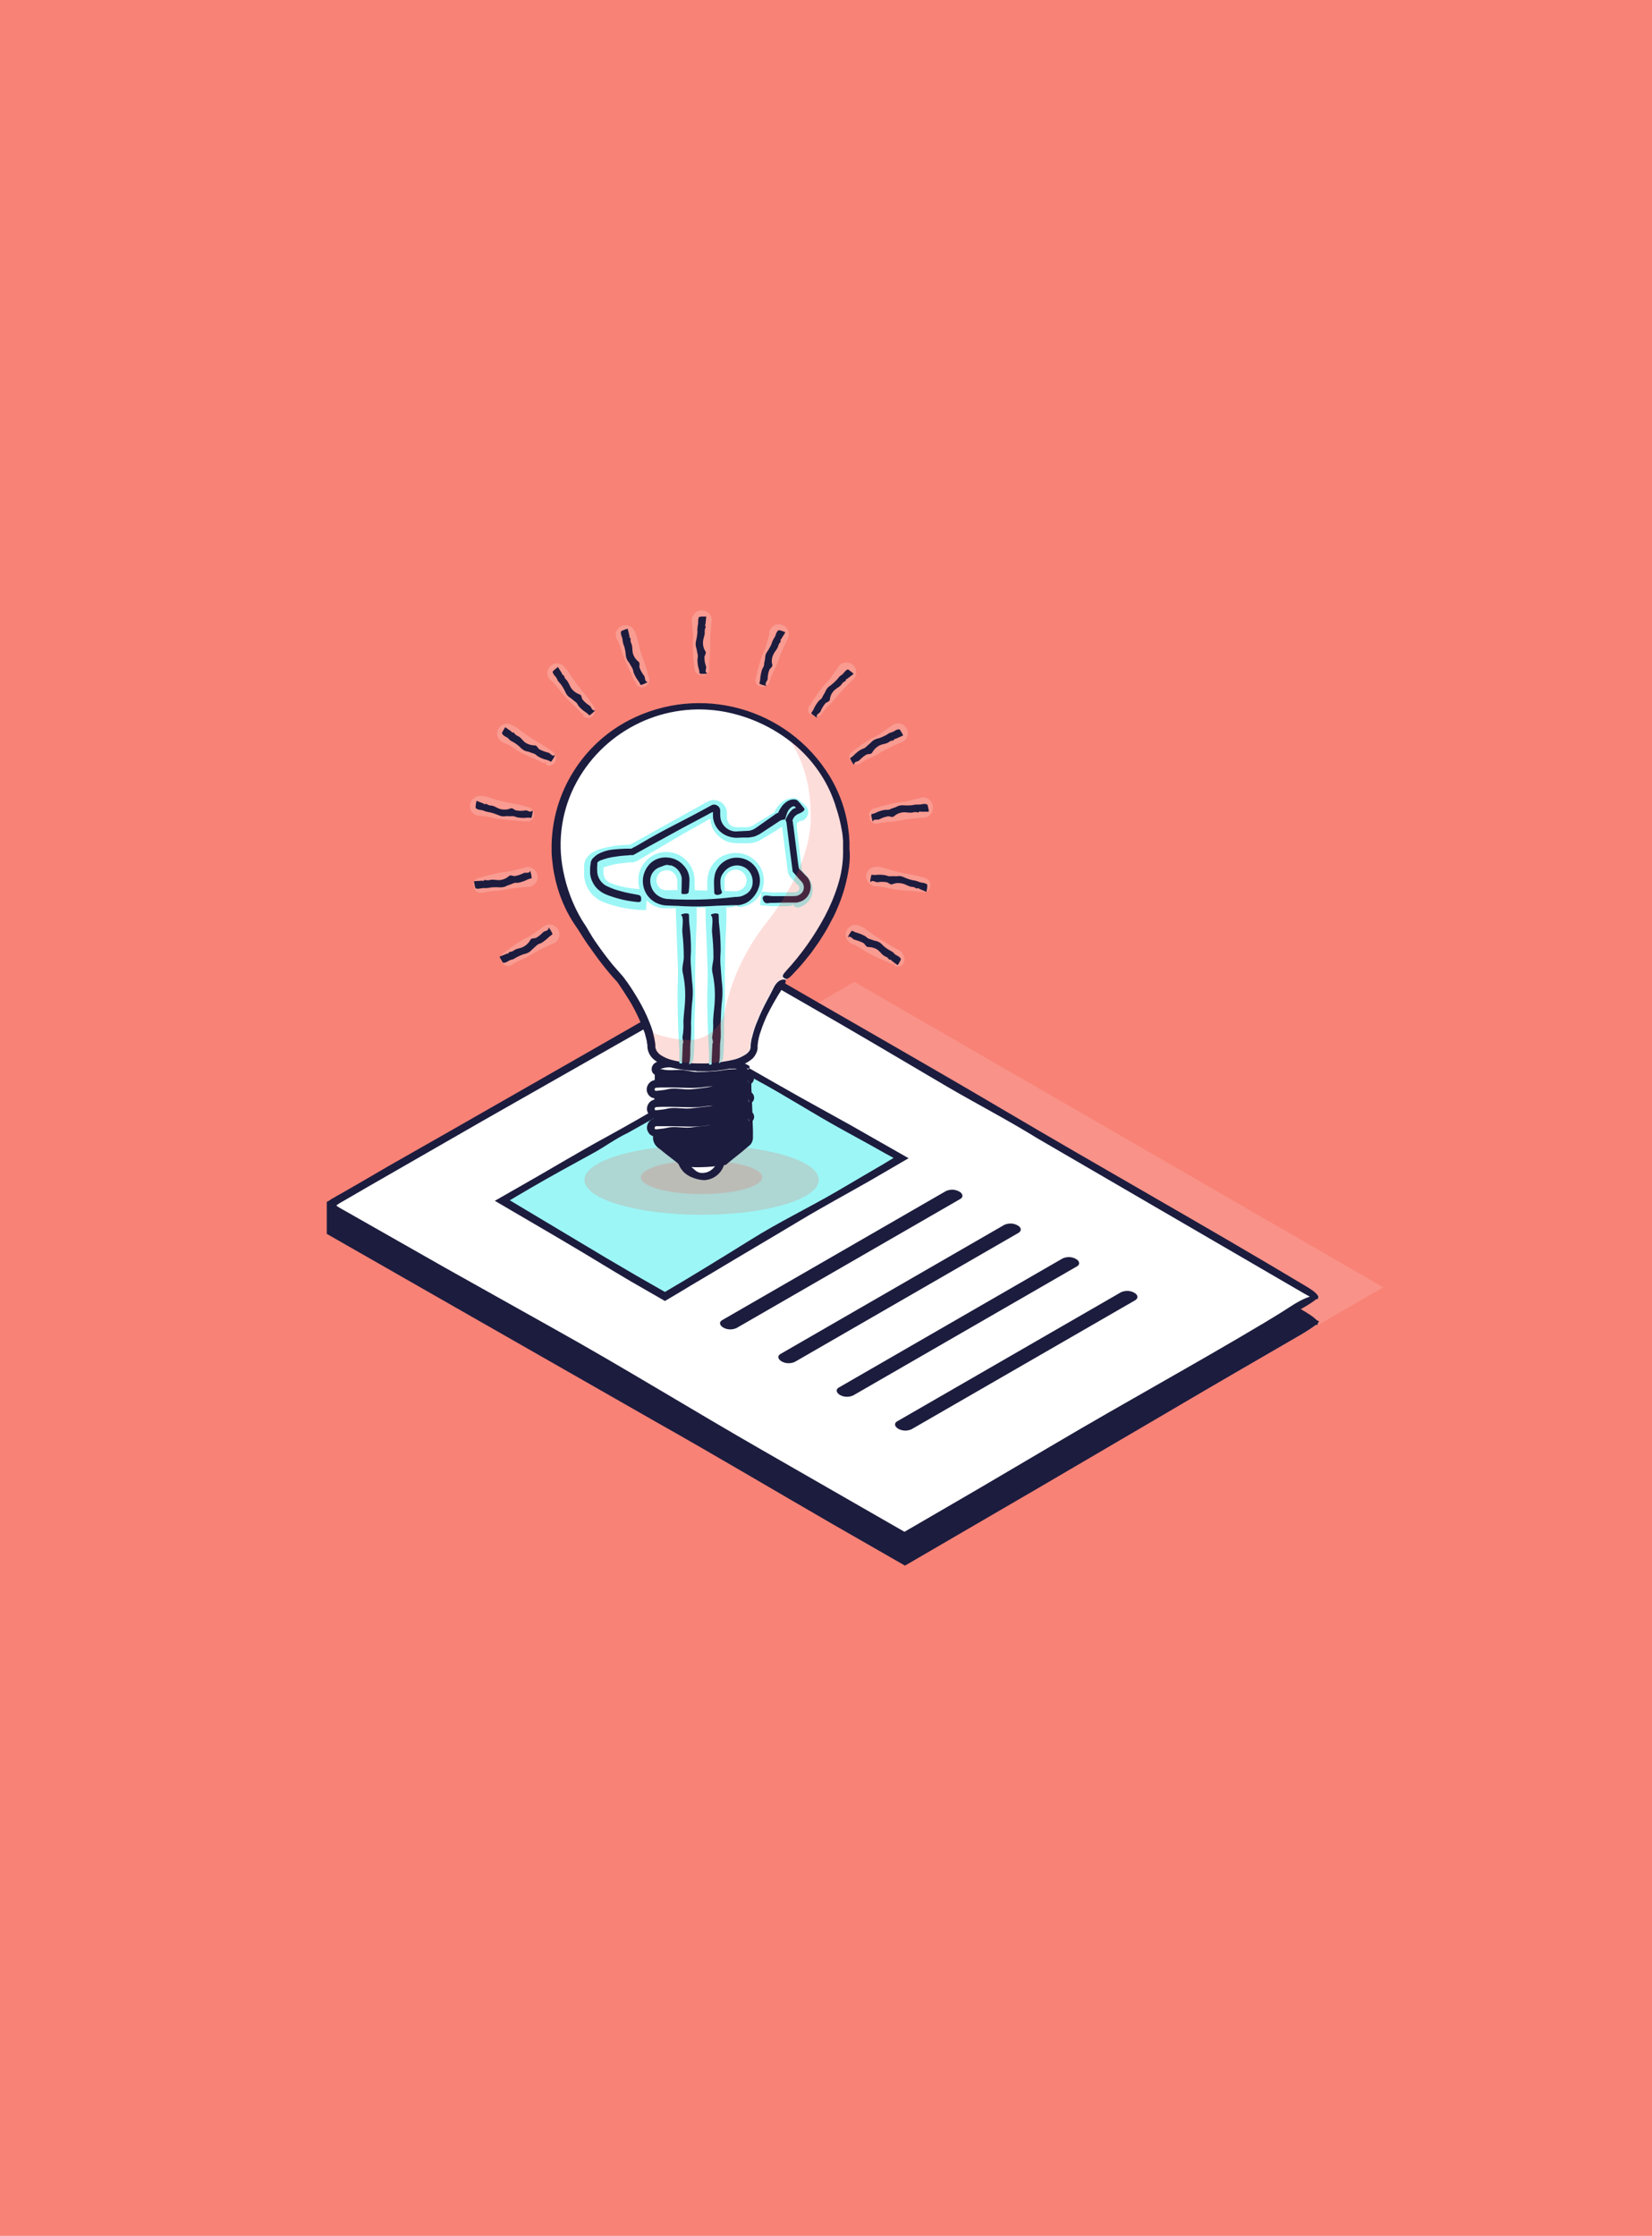 <?xml version="1.0" encoding="UTF-8"?> <svg xmlns="http://www.w3.org/2000/svg" xmlns:xlink="http://www.w3.org/1999/xlink" version="1.1" id="Vrstva_1" x="0px" y="0px" viewBox="0 0 640 866" style="enable-background:new 0 0 640 866;" xml:space="preserve"> <style type="text/css"> .st0{fill:#F88276;} .st1{opacity:0.13;} .st2{fill:#FFFFFF;} .st3{fill:#1C1C3E;} .st4{fill:#9CF6F6;} .st5{opacity:0.2;fill:#F65646;enable-background:new ;} .st6{opacity:0.2;} .st7{fill:none;} </style> <g> <g id="bg"> <rect class="st0" width="640" height="866"></rect> </g> <g id="ilu"> <g class="st1"> <path class="st2" d="M535.9,498.6l-148.3,85.7l-204.3-118c-0.2-0.1-0.2-0.3-0.1-0.5c0-0.1,0.1-0.1,0.1-0.1L331,380.3L535.9,498.6 z"></path> </g> <polygon class="st3" points="511.1,511.9 350.6,604.6 128.9,476.6 128.9,466.8 289.4,383.9 "></polygon> <path class="st3" d="M401.2,450.3c-11.4-7.1-23.2-13.1-34.8-20c-19.1-11.2-38.2-22.6-57.4-33.5l-19.6-11.3L263,399l-27,13.7 l-54.1,27.5l-26.4,13.6l-26,13.5v9l41.1,23.4l41.6,23.4c27.7,15.4,54.7,32.1,82.2,47.9l56.1,32.2l28.5-16.6l29.1-17.1 c27.1-16,54.6-31,81.5-47.1c3.5-2.1,6.8-4.1,10.1-6.3c5.6-3.7,9-4.6,10.7-4.5c1.7,0.2-2,2.7-6,5.1c-16.7,9.7-33.4,19.3-50,29.1 L403,575.9l-52.4,30.5l-27.9-16c-22.7-13.1-45.2-26.5-68.1-39.4l-86-49.1l-42-24c0-4.1,0-8.3,0-12.4l22.3-11.5l21.2-10.8 l59.3-30.2l60-30.7l9.8,5.7c29.4,17.1,59,33.8,88.1,51.1c39.4,23.2,79.3,45.6,118.4,69c5.1,3.1,5,4,4.8,4.8 c-0.2,0.8-2.1,0-5.2-1.8L401.2,450.3L401.2,450.3z"></path> <path class="st2" d="M511.1,502.1l-160.5,92.7L129.4,467.1c-0.2-0.1-0.3-0.4-0.1-0.5c0-0.1,0.1-0.1,0.1-0.1l160-92.4L511.1,502.1z "></path> <path class="st3" d="M401.9,440.9c-11.3-7-23.1-13.1-34.6-19.8c-19-11.2-37.9-22.4-57-33.3l-20.9-12l-25.1,14.4l-25.9,14.7 l-51.7,29.4l-29.6,17l-14.8,8.5l-7.4,4.3l-3.3,1.9l-0.6,0.4l-0.3,0.2c-0.1,0.1-0.2,0.1-0.3,0.2c-0.1,0.3,0.3,0.4,0.4,0.5l0.6,0.4 l41,23.3l41.6,23.3c27.5,15.3,54.3,31.9,81.7,47.6l54.7,31.4l28.9-16.8l29.4-17.3c26.9-15.9,54.2-30.8,81-46.8 c3.5-2.1,6.8-4.1,10-6.2c5.6-3.7,9-4.6,10.7-4.4s-2,2.7-6,5c-16.6,9.6-33.2,19.2-49.7,28.9L403.2,566l-52.6,30.6l-26.7-15.4 c-22.6-13-44.9-26.3-67.6-39.2l-85.4-48.8L128.4,469c-0.4-0.2-0.8-0.6-1-1c-0.2-0.3-0.3-0.6-0.3-0.9c0-0.2,0-0.4,0-0.6 s0.1-0.3,0.1-0.5c0.1-0.4,0.3-0.7,0.5-1c0.4-0.4,0.8-0.7,1.3-0.9l1.5-0.9l1.8-1l6.1-3.5l12.2-7.1c8.2-4.7,16.4-9.3,24.6-14 l56.7-32.4l57.4-32.9l11.2,6.5c29.2,16.9,58.6,33.6,87.6,50.7c39.1,23.1,78.8,45.3,117.7,68.6c5.1,3,5,4,4.8,4.8s-2.1,0-5.2-1.8 L401.9,440.9L401.9,440.9z"></path> <path class="st3" d="M394.6,477.5l-86.7,50c-1.6,0.7-3.5,0.7-5.1-0.2l0,0c-1.5-0.9-1.7-2.2-0.4-2.9l86.7-50 c1.6-0.7,3.5-0.7,5.1,0.2l0,0C395.7,475.4,395.9,476.7,394.6,477.5z"></path> <path class="st3" d="M417.2,490.5l-86.7,50c-1.6,0.7-3.5,0.7-5.1-0.2l0,0c-1.5-0.9-1.7-2.2-0.4-2.9l86.7-50 c1.6-0.7,3.5-0.7,5.1,0.2l0,0C418.3,488.4,418.5,489.8,417.2,490.5z"></path> <path class="st3" d="M439.8,503.6l-86.7,50c-1.6,0.7-3.5,0.7-5.1-0.2l0,0c-1.5-0.9-1.7-2.2-0.4-2.9l86.7-50 c1.6-0.7,3.5-0.7,5.1,0.2l0,0C440.9,501.5,441.1,502.8,439.8,503.6z"></path> <path class="st3" d="M372,464.4l-86.7,50c-1.6,0.7-3.5,0.7-5.1-0.2l0,0c-1.5-0.9-1.7-2.2-0.4-2.9l86.7-50c1.6-0.7,3.5-0.7,5.1,0.2 l0,0C373.1,462.3,373.3,463.7,372,464.4z"></path> <polygon class="st4" points="286.2,412.2 349,448.4 257.6,501.2 194.8,464.9 "></polygon> <path class="st3" d="M243.2,438.8c-4.9,2.3-9.2,5.6-13.9,8.1c-7.8,4.3-15.6,8.5-23.3,13l-5.3,3.1l-3.2,1.9l37.3,22.3l11.6,6.8 l11.2,6.4l8.1-4.8l8.4-5.1c5.6-3.4,11.2-6.9,16.7-10.3c10.8-6.8,22.3-12.3,33.3-18.7l12.1-7.1l6-3.5l2.8-1.7l1.2-0.7l-1.1-0.6 l-2.4-1.3l-5.5-3.1l-11.1-6.1c-11.1-6.1-21.6-12.9-32.7-18.9c-1.4-0.8-2.8-1.5-4.3-2.1c-2.5-1-3.3-2.5-3.2-3.6s1.8-0.6,3.4,0.4 c6.7,3.8,13.4,7.7,20.2,11.5l20.2,11.2l10,5.7l12.3,7l-14.6,8.5c-9.1,5.2-18.4,10.2-27.4,15.6c-11.3,6.8-22.8,13.5-34.1,20.3 l-8.6,5.1l-4.3,2.6l-5.4,3.2l-10.6-6.1c-3.2-1.8-6.3-3.7-9.5-5.6c-7.2-4.4-14.4-8.7-21.7-13l-24.1-14.1l8.4-4.8 c11.9-6.7,23.5-13.8,35.5-20.3c16.1-8.8,31.7-18.5,47.9-27c2.1-1.1,2.7-0.5,3.2,0.2s-0.1,1.3-1.4,2L243.2,438.8L243.2,438.8z"></path> <ellipse class="st5" cx="271.8" cy="457" rx="45.4" ry="13.5"></ellipse> <ellipse class="st5" cx="271.8" cy="456" rx="23.5" ry="6.5"></ellipse> <path class="st2" d="M280.2,448.1c0,0.7-0.1,1.3-0.2,1.9c-0.6,2-2,3.7-3.8,4.6c-1.2,0.6-2.5,1-3.9,1c-3.5,0.1-6.7-2.2-7.7-5.6 c-0.2-0.6-0.3-1.3-0.3-1.9c0.1-4.3,3.7-7.6,8-7.5l0,0c1.8,0,3.5,0.6,4.9,1.6C279.1,443.5,280.2,445.7,280.2,448.1z"></path> <path class="st3" d="M276.3,443.4c-0.2-0.7-1.1-0.4-1.6-0.7c-0.8-0.6-1.9-0.9-2.9-0.8c-1.1,0.2-2.2,0.4-3.2,0.9 c-1.1,0.4-2,1.2-2.7,2.1c-0.8,1.2-1,2.6-0.7,3.9s1.2,2.4,2.3,3c0.6,0.4,1.1,0.8,1.6,1.3s1.2,0.9,1.9,1.1c2,0.4,4.1-0.3,5.5-1.9 c0.4-0.5,0.9-1,1.3-1.5c0.5-0.5,0.7-1.2,0.6-1.8c0-0.2-0.1-0.4-0.3-0.5c-0.4-0.3,0.5-0.4,1.5-0.4s1.4,0.2,1.4,0.5 c-0.1,1.2-0.3,2.3-0.8,3.4c-1.3,3-4.2,5-7.5,5.1c-1.7-0.1-3.3-0.5-4.9-1.2c-2.1-0.9-3.7-2.4-4.7-4.5c-1.2-2.2-1.3-4.9,0-7.1 c1.7-2.8,4.5-4.7,7.8-5.1c1.1-0.1,2.2-0.1,3.3,0c1.1,0.2,2.1,0.6,3,1.2c1.2,0.9,2.2,1.9,3,3.1c0.9,1.2,1.2,2.7,1,4.1 c-0.1,0.4-0.9,0.4-1.7,0.4s-1.1-0.1-1.1-0.2C278.3,446.1,277.6,444.4,276.3,443.4L276.3,443.4z"></path> <path class="st3" d="M290,414.1v26.3c0,0.8-0.4,1.6-1,2.2l-8.8,7.4H280c-1.1,0.2-2.3,0.3-3.5,0.4c-4,0.3-8,0.2-11.9-0.4h-0.2 l-8.7-7.3c-0.6-0.5-1-1.3-1-2.2v-26.4l17.6,0.6l13.7-0.5L290,414.1z"></path> <path class="st3" d="M271.3,416.3c-2-0.5-4,0.1-5.9-0.1l-4.9-0.5c-0.8-0.1-1.6-0.1-2.5-0.2h-1.1h-0.8v0.5v0.7v2.6 c0,1.7-0.1,3.4-0.2,5.1c-0.2,3.4-0.4,6.9-0.4,10.3v3v2.7c0,0.1,0,0.2,0,0.3c0.1,0.4,0.2,0.8,0.5,1.1s0.6,0.6,1,0.9l2.4,1.9 c1.6,1.2,3.2,2.5,4.9,3.7l0.3,0.2c0.1,0.1,0.2,0.2,0.3,0.2s0.2,0.2,0.3,0.1h0.2h0.4h0.7c1,0,2,0,3,0c2.3-0.1,4.5,0,6.8,0 c0.6,0,1.1,0,1.7-0.1l1.6-0.1c0.1,0,0.3,0,0.4-0.1l0.6-0.4c0.5-0.4,0.9-0.7,1.4-1.1l3.7-3.2l1.9-1.6l0.5-0.4l0.2-0.2l0.1-0.1 c0.1-0.2,0.3-0.4,0.3-0.6c0-0.1,0.1-0.2,0.1-0.3s0-0.3,0-0.4V439l-0.1-2.5c-0.1-1.6-0.1-3.3-0.2-4.9c-0.3-4.6,0.4-9.3,0-13.9 c0-0.6-0.2-1.2-0.4-1.8c-0.4-1,0.5-1.5,1.5-1.7c1-0.2,1.4,0.5,1.4,1.1c0.1,2.9,0,5.7,0.2,8.6c0.2,3.7,0.3,7.4,0.4,11.2l0.1,2.8 v1.4v1.5c0,0.7-0.3,1.4-0.6,2c-0.2,0.3-0.4,0.6-0.7,0.8l-0.2,0.2l-0.1,0.1l-0.3,0.2l-2.1,1.8c-1.5,1.2-3,2.4-4.5,3.6l-1.1,0.9 l-0.8,0.7c-0.4,0.1-0.7,0.2-1.1,0.2c-1,0.1-2,0.2-3,0.4c-2.5,0.3-5,0.4-7.5,0.4c-1.3,0-2.5-0.1-3.8-0.2l-1.1-0.1 c-0.3,0-0.5-0.1-0.8-0.1l-0.6-0.5l-1.5-1.2c-2-1.6-4.1-3.1-6.1-4.8l-0.8-0.6c-0.4-0.3-0.7-0.6-1-1c-0.4-0.5-0.6-1-0.8-1.5 c-0.1-0.3-0.1-0.6-0.2-0.9c0-0.1,0-0.3,0-0.4v-0.4c0-1.3,0-2.6,0.1-3.9c0.2-3.5,0.3-7.1,0.4-10.6l0.2-11.5v-1.7 c4.6,0.2,6,0.2,8.5,0.3c2.3,0.1,4.7,0.2,7,0.4c1.2,0.1,2.5,0.2,3.6,0.3c5.5-0.1,11.1-0.6,16.6-0.2c0.9,0.1,1,0.9,1,1.7 s-0.2,1.1-0.8,1.1l-16.9,0.2L271.3,416.3L271.3,416.3z"></path> <path class="st2" d="M290.1,414.1c0,0.1,0,0.2-0.1,0.2c-0.7,0.8-4.9,1.5-10.6,1.8c-2.1,0.1-4.5,0.2-7,0.2c-9.8,0-17.7-1-17.7-2.2 c0-0.7,2.4-1.3,6.2-1.7c7.6-0.7,15.2-0.7,22.9,0c1.8,0.1,3.6,0.5,5.4,1C289.7,413.6,290.1,413.9,290.1,414.1z"></path> <path class="st3" d="M280.1,413.7c-1-0.5-2.1,0.1-3.2,0c-1.8-0.3-3.6-0.5-5.4-0.4c-3.9,0.3-7.8-0.3-11.7,0 c-1.1,0.1-2.2,0.2-3.2,0.5c-0.4,0.1-0.9,0.3-1.3,0.5l0,0l-0.1-0.1l-0.1-0.1c0,0-0.1,0,0,0h0.1c0.1,0,0.1-0.1,0.2-0.1 c0.2-0.2,0.1-0.1,0.1-0.1c0.2,0.1,0.4,0.2,0.6,0.2c1,0.2,2.1,0.4,3.2,0.4s2.2,0,3.3-0.1c2.5-0.2,5,0.8,7.6,0.8 c1.8,0,3.6-0.1,5.4-0.2s3.6-0.3,5.3-0.6c1.2-0.2,2.5-0.3,3.7-0.3s2.4-0.2,3.5-0.7c0.2-0.1,0.5-0.3,0.5-0.6v-0.1l0,0 c0.1,0.1,0.1,0.2,0.2,0.3c0.2,0.3,0.4,0.6,0.6,0.9l0.1,0.1c0,0,0,0.1,0.1,0.1l0.2,0.1h0.1l0,0c0.1,0,0.2,0,0.3,0 c0.2,0,0.3,0.2,0.3,0.3c0,0.2,0,0.3-0.1,0.5c-0.1,0.1-0.2,0.2-0.3,0.3c-0.8,0.4-1.6,0.7-2.5,0.8l-2.4,0.5c-2,0.4-4.1,0.8-6.2,0.9 c-2.1,0.2-4.1,0.3-6.2,0.3s-4.3-0.3-6.5-0.2c-2.8,0.1-5.5,0-8.3-0.3c-0.8-0.1-1.6-0.2-2.3-0.3c-0.5-0.1-0.9-0.2-1.4-0.4 c-0.4-0.2-0.8-0.4-1.1-0.7l-0.2-0.2c-0.1-0.1-0.2-0.2-0.2-0.3c-0.1-0.1-0.1-0.2-0.2-0.4c-0.1-0.2-0.1-0.3-0.1-0.5 c-0.1-0.7,0-1.3,0.4-1.9l0.2-0.3l0.2-0.2c0.1-0.1,0.2-0.2,0.3-0.3c0.2-0.1,0.3-0.2,0.5-0.3c0.2-0.1,0.5-0.3,0.8-0.4 c0.4-0.1,0.8-0.3,1.3-0.4c0.8-0.2,1.5-0.3,2.3-0.3c4.1-0.2,8-0.3,12-0.2c2.8-0.1,5.6,0,8.4,0.3c1.9,0.3,3.8,0.4,5.6,0.6 c1,0.1,1.9,0.3,2.8,0.5c0.5,0.1,1,0.3,1.4,0.4c0.5,0.2,1,0.5,1.5,0.8c0.3,0.2,0.3,0.6,0.1,0.8l-0.1,0.1c-0.1,0.1-0.3,0.1-0.5,0.1 l0,0l0,0c-0.1,0-0.3,0.1-0.6,0.6c-0.1,0.2-0.3,0.4-0.4,0.5l-0.1,0.1l0,0l-0.1-0.1c-0.1-0.1-0.3-0.1-0.4-0.2 c-0.3-0.1-0.6-0.2-1-0.3c-0.7-0.2-1.5-0.3-2.3-0.5C283.3,414,281.7,413.8,280.1,413.7L280.1,413.7z"></path> <path class="st2" d="M290.4,419.2l-0.4,0.1c-3.6,1.2-7.3,2.1-11.1,2.6c-3.3,0.5-7,0.9-11.2,1.1c-5.8,0.4-10.7,0.4-12.6,0.4h-0.9 c-0.8-0.1-1.4-0.8-1.3-1.6c0.1-0.7,0.6-1.3,1.3-1.3h0.4c8.2,0,16.4-0.5,24.5-1.6c3.5-0.5,6.9-1.3,10.3-2.5 c0.2-0.1,0.4-0.1,0.5-0.1c0.6,0,1.1,0.4,1.2,1C291.4,418.1,291.1,418.9,290.4,419.2z"></path> <path class="st3" d="M283,419.8c-1.3-0.2-2.4,0.7-3.7,0.8c-2.1,0.1-4.1,0.1-6.1,0.4c-4.4,0.7-8.9,0.2-13.3,0.2c-1.3,0-2.5,0-3.8,0 l-1.9,0.1c-0.3,0-0.6,0.3-0.6,0.6c0,0.3,0.1,0.5,0.4,0.6h0.1h0.1h0.2l0.9-0.1c1.2-0.1,2.5-0.3,3.7-0.6c2.8-0.5,5.8,0.3,8.6,0.1 c4-0.3,7.9-0.9,11.8-1.9c2.7-0.7,5.6-0.6,8.1-1.8c0.3-0.1,0.6-0.4,0.9-0.7c0.2-0.3,0.5-0.3,0.7,0c0.3,0.3,0.5,0.7,0.7,1.1 c0.5,1,0.2,1.4-0.2,1.5c-1.7,0.7-3.4,1.1-5.1,1.6c-4.5,1.3-9,2.2-13.7,2.6c-2.4,0.2-4.8,0-7.2,0.4c-3,0.4-6,0.5-9.1,0.7h-0.6 c-0.5,0-1-0.1-1.4-0.3c-0.9-0.4-1.5-1.2-1.8-2.1c-0.3-0.9-0.2-1.9,0.3-2.8c0.5-0.9,1.4-1.6,2.4-1.8l0.4-0.1h2.4 c0.8,0,1.6,0,2.4,0.1c4.3,0.3,8.7,0.2,13-0.1c3.1-0.2,6.1-0.8,9.1-1c2-0.2,4-0.6,6-1.2l1.4-0.4l0.7-0.2c1.2-0.5,2.6,0.1,3.1,1.4 c0,0.1,0.1,0.3,0.1,0.4c0.2,0.8-0.1,1.7-0.8,2.3c-0.2,0.2-0.6,0.2-0.8,0c0,0,0,0-0.1-0.1c-0.2-0.3-0.4-0.6-0.5-1 c-0.1-0.1-0.1-0.3-0.1-0.4l0,0l0,0c-0.2-0.1-0.1,0,0-0.2v-0.1l0,0l0.2,0.5h-0.2c-0.5,0.2-0.9,0.3-1.4,0.4 C286.7,419.2,284.8,419.6,283,419.8L283,419.8z"></path> <path class="st2" d="M290.4,426.7l-0.4,0.1c-3.8,1.3-7.7,2.2-11.7,2.6c-3.1,0.4-6.7,0.8-10.5,1.1c-5.8,0.4-10.7,0.4-12.6,0.4h-0.9 c-0.8-0.1-1.4-0.8-1.3-1.6c0.1-0.7,0.6-1.3,1.3-1.3h0.4c8,0,15.9-0.5,23.8-1.5c3.7-0.5,7.4-1.3,10.9-2.6c0.2-0.1,0.4-0.1,0.5-0.1 c0.6,0,1.1,0.4,1.2,1C291.4,425.6,291,426.3,290.4,426.7z"></path> <path class="st3" d="M283,427.3c-1.3-0.2-2.4,0.7-3.7,0.8c-2.1,0.1-4.1,0.1-6.1,0.4c-4.4,0.7-8.9,0.2-13.3,0.2c-1.3,0-2.5,0-3.8,0 l-1.9,0.1c-0.3,0-0.5,0.3-0.6,0.6c0,0.3,0.1,0.6,0.4,0.6h0.1h0.1h0.2l0.9-0.1c1.2-0.1,2.5-0.3,3.7-0.6c2.8-0.5,5.8,0.3,8.6,0 l6-0.7c2-0.2,4-0.6,5.9-1.1c2.7-0.7,5.6-0.6,8.1-1.8c0.3-0.1,0.6-0.4,0.9-0.7c0.4-0.6,1,0.2,1.4,1.1s0.2,1.4-0.2,1.6 c-1.7,0.6-3.4,1.1-5.1,1.6c-2.2,0.7-4.5,1.2-6.8,1.6c-2.3,0.3-4.6,0.6-6.9,0.9c-1.2,0.1-2.4,0.2-3.6,0.2s-2.4,0.1-3.6,0.2 c-3,0.4-6,0.5-9.1,0.7H254c-0.5,0-1-0.1-1.4-0.3c-0.9-0.4-1.5-1.2-1.8-2.1c-0.3-0.9-0.2-1.9,0.3-2.8c0.5-0.9,1.4-1.6,2.4-1.8 c0.1,0,0.3,0,0.4-0.1h2.4c0.8,0,1.6,0,2.4,0.1c4.3,0.3,8.7,0.2,13-0.1c3.1-0.2,6.1-0.8,9.1-1c2-0.2,4-0.6,6-1.2l1.4-0.5l0.7-0.2 c0.4-0.2,0.9-0.2,1.4-0.1c0.9,0.2,1.6,0.9,1.8,1.9c0.2,0.8-0.1,1.7-0.8,2.3c-0.2,0.2-0.6,0.2-0.8,0c0,0,0,0-0.1-0.1 c-0.2-0.3-0.4-0.6-0.5-1l-0.1-0.4l0,0l0,0c-0.1-0.1-0.1-0.1-0.1-0.1s0.2-0.1,0.1-0.1l0,0l0,0c0-0.4,0-0.1,0-0.2s0,0,0,0v0.1l0,0 l0.2,0.6l-0.2,0.1c-0.5,0.1-0.9,0.3-1.4,0.4C286.8,426.7,285,427.1,283,427.3L283,427.3z"></path> <path class="st2" d="M290.4,434.1l-0.4,0.1c-4,1.3-8.1,2.3-12.3,2.7c-3,0.4-6.3,0.7-9.9,1c-5.8,0.4-10.7,0.4-12.6,0.4h-0.9 c-0.8-0.1-1.4-0.8-1.3-1.6c0.1-0.7,0.6-1.3,1.3-1.3h0.4c7.8,0,15.5-0.5,23.2-1.5c3.9-0.5,7.8-1.4,11.5-2.6 c0.2-0.1,0.4-0.1,0.5-0.1c0.6,0.1,1.1,0.4,1.2,1C291.4,433,291.1,433.8,290.4,434.1z"></path> <path class="st3" d="M282.9,434.8c-1.3-0.2-2.4,0.7-3.6,0.8c-2.1,0.1-4.1,0.1-6.1,0.4c-4.4,0.7-8.9,0.2-13.3,0.2 c-1.3,0-2.5,0-3.8,0h-1.9c-0.3,0-0.5,0.3-0.6,0.6c0,0.3,0.1,0.6,0.4,0.6h0.1h0.1h0.2l0.9-0.1c1.2-0.1,2.5-0.3,3.7-0.6 c2.8-0.5,5.8,0.3,8.6,0l6-0.7c2-0.2,4-0.6,5.9-1.1c2.7-0.7,5.6-0.6,8.1-1.8c0.3-0.1,0.6-0.4,0.9-0.7c0.2-0.3,0.5-0.3,0.7,0 c0.3,0.3,0.5,0.7,0.7,1.1c0.5,1,0.2,1.4-0.2,1.5c-1.7,0.7-3.4,1.1-5.1,1.6c-2.2,0.7-4.5,1.2-6.8,1.6c-2.3,0.3-4.6,0.6-6.9,0.9 c-1.2,0.1-2.4,0.2-3.6,0.2s-2.4,0.1-3.6,0.2c-3,0.4-6,0.5-9.1,0.7H254c-0.5,0-1-0.1-1.4-0.3c-0.9-0.4-1.5-1.2-1.8-2.1 c-0.3-0.9-0.2-1.9,0.3-2.8c0.5-0.9,1.4-1.6,2.4-1.8c0.1,0,0.3-0.1,0.4-0.1h2.4c0.8,0,1.6,0,2.4,0.1c4.3,0.3,8.7,0.2,13-0.1 c3.1-0.2,6.1-0.8,9.1-1c2-0.2,4.1-0.6,6-1.2l1.4-0.4l0.7-0.2c0.4-0.2,0.9-0.2,1.4-0.1c0.9,0.2,1.6,0.9,1.8,1.9 c0.2,0.8-0.1,1.7-0.8,2.3c-0.2,0.2-0.6,0.2-0.8,0c0,0,0,0-0.1-0.1c-0.2-0.3-0.4-0.6-0.5-1l-0.1-0.4l0,0l0,0 c-0.1-0.1-0.1-0.1-0.1-0.1l0,0c0.1,0,0.1,0,0.1,0s0.1,0,0.1-0.1c0,0,0,0,0-0.1l0,0l0,0l0,0c0,0.1,0-0.2,0-0.1l0,0v0.1l0,0l0.2,0.6 l-0.2,0.1c-0.5,0.1-0.9,0.3-1.4,0.4C286.7,434.2,284.8,434.6,282.9,434.8L282.9,434.8z"></path> <path class="st2" d="M304.2,379.6c0,0-7.8,10.2-10.8,20.1c-0.5,1.7-0.9,3.4-1.1,5.2c0,0,2,8.2-18.7,8.8l0,0h-2.7l0,0 c-20.7-0.7-18.7-8.8-18.7-8.8c-0.2-1.8-0.6-3.5-1.1-5.2c-3-9.8-10.8-20.1-10.8-20.1c-5.8-6.2-10.8-12.9-15.2-20.1 c-5.4-7.7-8.7-16.7-9.5-26c-0.1-1.3-0.2-2.5-0.2-3.8v-0.8c0-30.3,25.7-54.9,56-54.9s56.4,24.6,56.4,54.9 C327.9,328.8,331.2,350.2,304.2,379.6z"></path> <path class="st3" d="M329.1,329.1v-0.2v-0.1v-2.5c-0.1-1.3-0.1-2.6-0.3-3.9c-0.8-7.7-3.4-15.2-7.4-21.8 c-16.3-26.5-50.2-35.9-77.8-21.6c-18,9.4-29.5,27.9-29.9,48.2v2.8c0,1,0.1,1.9,0.2,2.9c0.2,1.9,0.4,3.7,0.8,5.6 c1.4,7.4,4.3,14.5,8.7,20.7l0.6,0.9l0.5,0.8l1.2,1.9c0.8,1.2,1.6,2.5,2.5,3.7c1.7,2.4,3.4,4.8,5.2,7.1s3.7,4.6,5.7,6.7l0.1,0.1 l0.1,0.2l0.3,0.4l0.6,0.9l1.2,1.8c0.8,1.2,1.5,2.4,2.3,3.6c1.7,2.7,3.1,5.6,4.4,8.5c0.6,1.5,1.2,2.9,1.7,4.4 c0.2,0.8,0.4,1.5,0.6,2.3c0.1,0.4,0.2,0.8,0.2,1.1l0.1,0.6l0.1,0.5v0.1c-0.1,2.4,1.1,4.7,3.2,6.1c1.7,1.2,3.6,2,5.6,2.5 c3.3,0.8,6.8,1.3,10.2,1.4v0.1h4.1l0,0c0.1,0,0.3,0,0.4,0h0.8l0,0c3.3-0.2,6.6-0.7,9.8-1.5c1.9-0.5,3.6-1.3,5.2-2.3 c0.4-0.3,0.8-0.6,1.2-0.9c0.4-0.3,0.7-0.7,1-1.1c0.6-0.9,1.1-1.9,1.2-3c0-0.3,0-0.7,0-1v-0.2c0.2-2,0.6-3.9,1.3-5.7 c0.6-1.9,1.4-3.8,2.2-5.6c1.8-3.7,3.8-7.2,6-10.6c0.9-1.4,1.7-2.8,1.3-3.4c-0.1-0.1-0.2-0.2-0.5-0.2c-1.2-0.1-2.9,0.6-4.2,3.4 c-0.8,1.6-1.6,3.2-2.5,4.8c-1.4,2.6-2.7,5.4-3.8,8.2c-0.6,1.4-1.1,2.8-1.5,4.3c-0.2,0.7-0.4,1.5-0.6,2.2c-0.1,0.4-0.2,0.8-0.2,1.1 l-0.1,0.6l-0.1,0.7v0.3c0,0.1,0,0.2,0,0.3c0,0.3,0,0.5-0.1,0.8c0,0.2-0.1,0.3-0.1,0.4c-0.1,0.1-0.1,0.3-0.2,0.4 c-0.4,0.6-0.9,1.1-1.5,1.5c-1.4,0.9-2.9,1.6-4.5,2c-3.5,0.8-7,1.3-10.6,1.5h-2.7c-3.6,0-7.1-0.4-10.6-1.3c-1.7-0.4-3.2-1.1-4.6-2 c-0.6-0.4-1.1-1-1.5-1.6c-0.1-0.1-0.2-0.3-0.2-0.5c-0.1-0.1-0.1-0.3-0.2-0.5c-0.1-0.3-0.1-0.6-0.1-0.9v-0.6l-0.1-0.7l-0.1-0.6 c-0.1-0.4-0.1-0.8-0.2-1.1c-0.2-0.7-0.3-1.4-0.5-2.1v-0.1c-0.4-1.4-0.9-2.8-1.5-4.2c-1.1-2.8-2.4-5.4-3.9-8c-1.5-2.6-3-5-4.7-7.4 l-0.7-0.9l-0.3-0.5l-0.2-0.2c-0.1-0.1-0.2-0.2-0.2-0.3l-1.4-1.6c-1-1.1-1.9-2.2-2.8-3.2c-2.2-2.7-4.3-5.5-6.3-8.4 c-1-1.4-1.9-2.9-2.8-4.4c-0.4-0.8-0.9-1.5-1.3-2.2l-0.8-1.2c-0.2-0.3-0.4-0.7-0.7-1.1c-3.5-5.9-5.9-12.3-7.2-19 c-2.4-11.8-0.5-24.1,5.3-34.6c11.3-20.4,34.4-31.3,57.3-27c9.4,1.8,18.2,5.8,25.7,11.7c0.7,0.6,1.5,1.2,2.2,1.8 c7.2,6.4,12.6,14.6,15.3,23.9c0.9,2.7,1.6,5.5,2.1,8.4c0.3,1.4,0.4,2.8,0.5,4.3v3.4c0,0.3,0,0.7,0,1v-0.1c0,4.3-0.7,8.6-2,12.7 c-1.3,4.2-3,8.2-5,12c-4.1,7.7-9.2,14.9-15.2,21.4c-1.1,1.2-1.5,2-0.8,2.5c0.3,0.2,0.5,0.4,0.9,0.4c0.5,0.1,1.2-0.2,2.3-1.4 l2.6-2.8c0.8-0.9,1.7-1.9,2.5-2.9s1.6-2,2.4-3l2.2-3.1c0.4-0.5,0.7-1,1.1-1.6l1-1.6c0.7-1.1,1.4-2.2,2-3.3l1.8-3.4 c0.7-1.1,1.1-2.3,1.7-3.5c2.1-4.7,3.6-9.6,4.5-14.7c0.5-2.6,0.7-5.2,0.6-7.8C329.2,329.8,329.1,329.4,329.1,329.1z M272.6,413.7 L272.6,413.7L272.6,413.7L272.6,413.7z M271.9,413.7L271.9,413.7L271.9,413.7L271.9,413.7z"></path> <polygon class="st3" points="272,413.7 271.9,413.8 271.9,413.7 "></polygon> <path class="st3" d="M272.6,413.7L272.6,413.7L272.6,413.7z"></path> <g class="st6"> <path class="st2" d="M271.8,238.7L271.8,238.7c1,0,1.9,0.8,1.9,1.8v18.6c0,1-0.8,1.8-1.9,1.8l0,0c-1,0-1.9-0.8-1.9-1.8v-18.5 C269.9,239.5,270.7,238.7,271.8,238.7z"></path> <path class="st2" d="M272,255.1c0.5-0.7-0.2-1.5-0.1-2.2c0.3-1.2,0.4-2.4,0.4-3.7c-0.2-2.7,0.5-5.3,0.6-8c0-0.3,0-0.7,0-1 c0-0.2-0.2-0.5-0.4-0.6c-0.4-0.3-0.9-0.4-1.3-0.1c-0.2,0.1-0.3,0.3-0.4,0.5c0,0.1,0,0.2,0,0.3c0,0.1,0,0.1,0.1,0.4 c0.1,0.8,0.3,1.5,0.5,2.3c0.5,1.7-0.5,3.5-0.4,5.2c0,2.4,0.2,4.9,0.5,7.3c0.1,0.9,0.1,1.7,0,2.6v0.6v0.3c0,0,0,0,0,0.1 s0.1,0.1,0.2,0l0.1-0.1l0,0l0,0c0,0.4,0,0.8,0,1.2c0.1,1.1-0.2,1.4-0.6,1.3c-1.1-0.3-2-1.2-2.1-2.4c0-0.3,0-0.6-0.1-0.8 c-0.4-2.7-0.6-5.5-0.6-8.3c0.1-1.4,0.2-2.9,0.1-4.3c-0.1-0.9-0.2-1.8-0.3-2.7l-0.1-1.4l-0.1-0.7v-0.3v-0.2v-0.3 c0.1-2.1,2-3.8,4.1-3.7c1,0.1,2,0.5,2.7,1.3c0.4,0.4,0.6,0.9,0.8,1.4c0.1,0.3,0.1,0.5,0.1,0.8c0,0.2,0,0.4,0,0.7 c-0.3,2.6-0.5,5.2-0.6,7.9c0.1,1.9,0,3.7-0.1,5.6c-0.2,1.2-0.2,2.5-0.2,3.8v1.1c0,0.1,0,0.2,0,0.4c0,0.3-0.1,0.5-0.2,0.7 c-0.4,0.9-1.3,1.5-2.3,1.6c-0.5,0-0.5-0.9-0.5-1.7v-1l0,0l0,0l0,0l0,0c0,0,0-0.2,0-0.3v-0.4L272,255.1L272,255.1z"></path> <path class="st2" d="M241.3,244.1L241.3,244.1c1-0.4,2,0.1,2.4,1.1l6.3,17.4c0.3,1-0.1,2-1.1,2.4l0,0c-1,0.3-2-0.1-2.4-1.1 l-6.3-17.4C239.9,245.5,240.4,244.4,241.3,244.1z"></path> <path class="st2" d="M248.2,262.1c0.2-0.8-0.7-1.3-0.9-2c-0.2-1.2-0.5-2.4-0.9-3.5c-1.1-2.4-1.4-5.1-2.1-7.7 c-0.2-0.7-0.4-1.4-0.7-2.1c-0.1-0.3-0.3-0.7-0.4-1l-0.1-0.3l-0.1-0.2c-0.1-0.1-0.1-0.2-0.2-0.2c-0.3-0.2-0.8-0.2-1.1,0.1 c-0.2,0.2-0.2,0.4,0,0.6l0.1,0.1c0.1-0.1,0.3,0.4,0.4,0.8c0.1,0.4,0.2,0.8,0.3,1.3c0.1,0.9,0.3,1.7,0.6,2.6 c0.9,2.3,1.9,4.5,3,6.7c0.9,1.5,0.8,3.4,1.8,4.8c0.1,0.2,0.3,0.4,0.6,0.5c0.5,0.2-0.3,0.7-1.2,1.1s-1.4,0.3-1.5,0.1 c-0.4-1-0.8-2-1.2-2.9c-1.3-2.5-2.4-5-3.4-7.6c-0.4-1.4-0.8-2.8-1.4-4.1c-0.2-0.4-0.4-0.8-0.6-1.2l-0.3-0.6 c-0.1-0.1-0.1-0.2-0.1-0.3c-0.1-0.2-0.1-0.4-0.2-0.6c-0.2-0.9,0-1.8,0.5-2.5c1-1.7,3.2-2.3,5-1.4c0.5,0.2,0.9,0.6,1.2,1 c0.2,0.2,0.3,0.4,0.4,0.6c0.1,0.1,0.1,0.2,0.2,0.3l0.1,0.2c0.4,0.9,0.7,1.8,0.9,2.7c0.6,2.6,1.3,5.1,2.1,7.6 c0.7,1.7,1.3,3.5,1.8,5.3c0.1,0.6,0.3,1.2,0.5,1.8c0.1,0.2,0.1,0.4,0.2,0.6c0.1,0.3,0.1,0.5,0.1,0.8c0,0.5-0.2,1-0.5,1.4 c-0.6,0.9-1.5,1.4-2.6,1.3c-1-0.1-1.9-0.7-2.2-1.6c-0.1-0.5,0.7-0.8,1.4-1.1l0.7-0.3l0.1-0.1l0,0c0,0,0,0,0.1,0s0.1,0,0.1-0.1 C248.6,263.3,248.3,262.5,248.2,262.1L248.2,262.1z"></path> <path class="st2" d="M214.5,259.5L214.5,259.5c0.8-0.7,2-0.6,2.6,0.2l12,14.3c0.7,0.8,0.6,1.9-0.2,2.6l0,0 c-0.8,0.7-1.9,0.6-2.6-0.2l-11.9-14.2C213.7,261.4,213.8,260.2,214.5,259.5z"></path> <path class="st2" d="M227.2,274.1c-0.1-0.8-1.1-1-1.5-1.6c-0.6-1.1-1.3-2.1-2.1-3c-1.9-1.9-3.1-4.3-4.6-6.5 c-0.4-0.6-0.9-1.2-1.4-1.8c-0.2-0.3-0.5-0.6-0.8-0.8l-0.2-0.2l-0.1-0.1c-0.1-0.1-0.2-0.1-0.3-0.1c-0.4-0.1-0.8,0.1-1,0.5 c-0.1,0.3,0.1,0.6,0.3,0.6c0-0.2,0.4,0.3,0.7,0.6c0.3,0.4,0.5,0.7,0.7,1.1c0.4,0.8,0.9,1.5,1.4,2.2c1.6,1.9,3.3,3.6,5.1,5.2 c1.3,1.1,1.9,2.9,3.3,4c0.2,0.2,0.5,0.2,0.7,0.2c0.6,0,0,0.8-0.7,1.4s-1.2,0.8-1.3,0.6c-0.7-0.8-1.4-1.6-2.2-2.3 c-2.1-1.9-4-3.9-5.8-6c-0.8-1.2-1.7-2.3-2.7-3.4c-0.3-0.3-0.7-0.6-1-0.9l-0.5-0.5c-0.1-0.1-0.1-0.1-0.3-0.3 c-0.1-0.2-0.3-0.3-0.4-0.5c-0.4-0.8-0.6-1.7-0.4-2.5c0.4-2,2.2-3.3,4.2-3c0.5,0.1,1,0.2,1.4,0.5c0.2,0.1,0.4,0.3,0.6,0.4l0.3,0.3 l0.1,0.2c0.7,0.7,1.3,1.4,1.8,2.3c1.4,2.2,3,4.4,4.6,6.4c1.2,1.4,2.4,2.9,3.5,4.4c0.3,0.5,0.7,1.1,1.1,1.6 c0.1,0.2,0.3,0.3,0.4,0.5c0.1,0.2,0.2,0.5,0.3,0.7c0.1,0.5,0.2,1,0.1,1.5c-0.2,1-1,1.9-2,2.2c-1,0.3-2,0-2.6-0.8 c-0.3-0.4,0.4-1,1-1.5l0.6-0.5l0.1-0.1l0,0l0,0c0,0,0,0,0.1,0s0.1,0,0.1-0.1c0.1,0.1-0.4-0.6-0.6-1L227.2,274.1z"></path> <path class="st2" d="M194.7,283.2L194.7,283.2c0.5-0.9,1.6-1.2,2.5-0.7l16.1,9.3c0.9,0.5,1.2,1.6,0.7,2.5l0,0 c-0.5,0.9-1.6,1.2-2.5,0.7l-16.1-9.3C194.5,285.2,194.2,284.1,194.7,283.2z"></path> <path class="st2" d="M211.5,292.6c-0.4-0.8-1.4-0.5-2-1c-0.9-0.8-1.9-1.5-3-2.1c-2.4-1.1-4.4-3-6.6-4.5c-0.6-0.4-1.3-0.8-1.9-1.2 l-1-0.5l-0.2-0.1c-0.1,0-0.1,0-0.2-0.1c-0.1,0-0.2,0-0.3,0c-0.4,0-0.7,0.4-0.8,0.8c0,0.3,0.3,0.6,0.5,0.5c0-0.1,0.5,0.1,0.9,0.4 c0.4,0.3,0.7,0.5,1,0.8c0.6,0.6,1.3,1.2,2.1,1.6c2.1,1.2,4.3,2.3,6.6,3.2c1.6,0.6,2.8,2.1,4.5,2.6c0.2,0.1,0.5,0.1,0.8,0 c0.5-0.2,0.2,0.7-0.2,1.6s-0.8,1.1-1.1,1c-1-0.5-1.9-1-2.8-1.4c-2.6-1-5.1-2.2-7.5-3.6c-1.2-0.8-2.4-1.6-3.7-2.3 c-0.4-0.2-0.8-0.3-1.3-0.5l-0.6-0.3l-0.3-0.2c-0.2-0.1-0.4-0.2-0.5-0.4c-0.7-0.6-1.1-1.4-1.3-2.2c-0.1-0.9,0.1-1.8,0.6-2.6 c0.8-1.3,2.4-2,3.9-1.7c0.3,0,0.5,0.1,0.8,0.2l0.4,0.2l0.2,0.1c0.9,0.4,1.7,0.9,2.4,1.5c2.1,1.6,4.3,3.1,6.5,4.5 c1.6,0.9,3.2,1.9,4.8,2.9c0.5,0.4,1,0.8,1.6,1.1c0.2,0.1,0.4,0.2,0.5,0.4c0.2,0.2,0.4,0.3,0.5,0.6c0.3,0.4,0.5,0.9,0.6,1.4 c0.1,1-0.3,2.1-1.1,2.7s-1.9,0.7-2.7,0.2c-0.4-0.3,0-1,0.4-1.7l0.4-0.7l0.1-0.1l0,0l0,0c0,0,0,0,0.1,0s0.1-0.1,0.1-0.2 C212.6,293.3,211.8,292.9,211.5,292.6L211.5,292.6z"></path> <path class="st2" d="M184.1,312.3L184.1,312.3c0.2-1,1.1-1.7,2.1-1.5l18.3,3.2c1,0.2,1.7,1.1,1.5,2.1l0,0c-0.2,1-1.1,1.7-2.1,1.5 l-18.3-3.2C184.6,314.2,183.9,313.3,184.1,312.3z"></path> <path class="st2" d="M203.2,315.3c-0.6-0.6-1.5,0-2.2-0.3c-1.1-0.5-2.3-0.8-3.5-1c-2.6-0.2-5.1-1.4-7.7-2 c-0.7-0.2-1.5-0.3-2.2-0.4c-0.4-0.1-0.8-0.1-1.1-0.2h-0.3H186c-0.1,0-0.2,0-0.3,0.1c-0.4,0.2-0.6,0.6-0.4,1 c0.1,0.3,0.5,0.4,0.6,0.3c-0.1-0.1,0.5,0,0.9,0c0.4,0.1,0.8,0.2,1.2,0.4c0.8,0.4,1.6,0.6,2.5,0.8c2.4,0.4,4.8,0.6,7.3,0.7 c1.8,0,3.3,1,5.1,0.9c0.3,0,0.5-0.1,0.7-0.3c0.4-0.3,0.5,0.6,0.4,1.6s-0.4,1.3-0.7,1.3c-1.1-0.1-2.1-0.3-3.2-0.4 c-2.8-0.1-5.5-0.4-8.3-0.8c-1.4-0.4-2.8-0.7-4.2-0.9c-0.4,0-0.9,0-1.4-0.1l-0.7-0.1h-0.4c-0.2,0-0.4-0.1-0.6-0.2 c-0.9-0.3-1.6-0.9-2-1.7c-0.9-1.8-0.4-3.9,1.3-5c0.4-0.3,0.9-0.5,1.4-0.6c0.3,0,0.5-0.1,0.8-0.1h0.4h0.2c1,0.1,1.9,0.3,2.8,0.6 c2.5,0.8,5.1,1.5,7.6,2c1.8,0.3,3.7,0.6,5.5,1.1c0.6,0.2,1.2,0.4,1.8,0.5c0.2,0,0.4,0.1,0.6,0.2c0.2,0.1,0.5,0.2,0.7,0.3 c0.4,0.3,0.8,0.7,1,1.1c0.5,0.9,0.4,2-0.1,2.9c-0.5,0.8-1.5,1.3-2.5,1.1c-0.5-0.1-0.3-1-0.2-1.8c0.1-0.3,0.1-0.6,0.1-0.8v-0.1 l0,0c0,0,0,0,0.1,0s0-0.1,0-0.2c0.2,0-0.6-0.2-1.1-0.3L203.2,315.3z"></path> <path class="st2" d="M185.6,341l18.3-3.2c1-0.2,2,0.5,2.1,1.5l0,0c0.2,1-0.5,2-1.5,2.1l-18.3,3.2c-1,0.2-2-0.5-2.1-1.5l0,0 C183.9,342.2,184.6,341.2,185.6,341z"></path> <path class="st2" d="M189.9,342.4c0.8,0.3,1.4-0.5,2.1-0.5c1.2,0.1,2.4,0,3.6-0.3c2.6-0.7,5.3-0.5,7.9-0.8c0.3,0,0.7-0.1,1-0.1 c0.2-0.1,0.4-0.3,0.6-0.5c0.3-0.4,0.2-1-0.1-1.3c-0.2-0.2-0.5-0.3-0.9-0.2c-0.1,0-0.1,0.1-0.4,0.1c-0.7,0.3-1.4,0.6-2.1,0.9 c-1.6,0.8-3.5,0.1-5.2,0.5c-2.4,0.5-4.8,1.1-7.1,1.8c-0.8,0.3-1.7,0.4-2.6,0.4l-0.6,0.1h-0.3l0,0c-0.1,0-0.1,0.1,0,0.2l0.1,0.1 l0,0c-0.4,0-0.8,0.1-1.2,0.2c-1.1,0.3-1.4,0-1.4-0.4c0-0.8,0.4-1.5,1-2c0.3-0.2,0.6-0.4,1-0.5c0.3-0.1,0.5-0.1,0.8-0.2 c2.6-0.8,5.3-1.5,8.1-2c1.4-0.1,2.9-0.3,4.3-0.6c0.9-0.3,1.8-0.5,2.6-0.7l1.3-0.3l0.7-0.2l0.3-0.1l0.2-0.1l0.3-0.1 c1-0.1,2,0.1,2.8,0.8c1.7,1.3,2.1,3.7,0.8,5.4c-0.4,0.5-0.8,0.8-1.3,1.1c-0.2,0.1-0.5,0.2-0.7,0.3c-0.2,0.1-0.4,0.1-0.6,0.1 c-2.6,0.1-5.2,0.4-7.9,0.8c-1.8,0.4-3.7,0.7-5.5,0.8c-1.3,0.1-2.5,0.2-3.7,0.5l-0.9,0.2h-0.2h-0.4c-0.3,0-0.5,0-0.8-0.1 c-1-0.2-1.7-1-1.9-2c-0.1-0.5,0.8-0.6,1.6-0.8l0.8-0.1h0.1l0,0l0,0l0,0c-0.1,0,0.2,0,0.3,0l0.4-0.1l3.3-0.4L189.9,342.4z"></path> <path class="st2" d="M195.3,369.7l16.1-9.3c0.9-0.5,2-0.2,2.5,0.7l0,0c0.5,0.9,0.2,2-0.7,2.5l-16.1,9.3c-0.9,0.5-2,0.2-2.5-0.7 l0,0C194.1,371.4,194.5,370.2,195.3,369.7z"></path> <path class="st2" d="M199.9,369.6c0.9,0,1.1-0.9,1.9-1.2c1.2-0.4,2.3-0.9,3.3-1.5c2.2-1.5,4.8-2.2,7.2-3.4 c0.3-0.1,0.6-0.3,0.9-0.5c0.2-0.2,0.3-0.4,0.4-0.6c0.1-0.5-0.1-1-0.6-1.2c-0.2-0.1-0.4-0.1-0.6,0c-0.1,0-0.2,0.1-0.2,0.1 c-0.1,0.1-0.1,0.1-0.3,0.3c-0.6,0.5-1.1,1-1.7,1.6c-1.3,1.3-3.3,1.3-4.7,2.2c-2.1,1.2-4.1,2.6-6.1,4.1c-0.7,0.5-1.4,0.9-2.2,1.3 l-0.6,0.3l-0.3,0.1l0,0c0,0-0.1,0.1,0.1,0.2h0.1l0,0c-0.4,0.2-0.7,0.4-1.1,0.6c-0.9,0.6-1.3,0.5-1.4,0.1 c-0.2-0.7-0.2-1.5,0.3-2.2c0.2-0.3,0.5-0.6,0.8-0.8l0.7-0.5c2.2-1.7,4.5-3.3,6.9-4.7c1.3-0.6,2.6-1.3,3.8-2.1 c0.7-0.6,1.5-1.1,2.2-1.6l1.1-0.8l0.6-0.4l0.3-0.2l0.1-0.1l0.3-0.2c1.9-1,4.2-0.2,5.2,1.7c0.5,0.9,0.6,2,0.2,3 c-0.2,0.5-0.5,1-0.8,1.4c-0.2,0.2-0.4,0.4-0.6,0.5c-0.2,0.1-0.4,0.2-0.6,0.3c-2.4,1-4.8,2.1-7.1,3.4c-1.6,1-3.2,1.9-4.9,2.7 c-1.2,0.5-2.3,1-3.4,1.7l-0.8,0.5l-0.2,0.1c-0.1,0.1-0.2,0.1-0.3,0.1c-0.2,0.1-0.5,0.2-0.7,0.2c-1,0.1-2-0.3-2.5-1.2 c-0.2-0.4,0.5-0.9,1.2-1.3l0.7-0.4l0.1-0.1l0,0l0,0c0,0,0-0.1,0,0s0,0,0,0s0.2-0.1,0.3-0.1l0.4-0.2L199.9,369.6L199.9,369.6z"></path> <path class="st2" d="M330.2,359.8L330.2,359.8c0.5-0.9,1.7-1.2,2.5-0.7l16.1,9.3c0.9,0.5,1.2,1.6,0.7,2.5l0,0 c-0.5,0.9-1.6,1.2-2.5,0.7l-16.1-9.3C330,361.8,329.7,360.6,330.2,359.8z"></path> <path class="st2" d="M346.4,370.5c-0.4-0.8-1.4-0.5-2-1c-0.9-0.8-1.9-1.5-3-2.1c-2.4-1.1-4.4-3-6.6-4.5c-0.6-0.4-1.3-0.8-1.9-1.2 l-1-0.5l-0.2-0.1c-0.1,0-0.1,0-0.2-0.1c-0.1,0-0.2,0-0.3,0c-0.4,0-0.7,0.4-0.8,0.8c0,0.3,0.3,0.6,0.5,0.5c0-0.1,0.5,0.1,0.9,0.4 c0.4,0.3,0.7,0.5,1,0.8c0.7,0.6,1.4,1.2,2.2,1.6c2.1,1.2,4.3,2.3,6.6,3.2c1.6,0.6,2.8,2.1,4.5,2.6c0.2,0.1,0.5,0.1,0.8,0 c0.5-0.2,0.2,0.7-0.2,1.6s-0.8,1.1-1.1,1c-1-0.5-1.9-1-2.8-1.4c-2.6-1-5.1-2.2-7.5-3.6c-1.2-0.8-2.4-1.6-3.7-2.3 c-0.4-0.2-0.8-0.4-1.3-0.5l-0.6-0.3c-0.1-0.1-0.2-0.1-0.3-0.2c-0.2-0.1-0.4-0.2-0.5-0.4c-0.7-0.6-1.1-1.4-1.3-2.2 c-0.1-0.9,0.1-1.8,0.6-2.6s1.4-1.4,2.4-1.7c0.5-0.1,1-0.1,1.5,0c0.3,0,0.5,0.1,0.8,0.2l0.4,0.2l0.2,0.1c0.9,0.4,1.7,0.9,2.5,1.5 c2.1,1.6,4.3,3.1,6.5,4.5c1.6,0.9,3.2,1.9,4.8,2.9c0.5,0.4,1,0.8,1.5,1.1c0.1,0.1,0.3,0.2,0.5,0.4c0.2,0.2,0.4,0.3,0.5,0.6 c0.3,0.4,0.5,0.9,0.6,1.4c0.1,1-0.3,2.1-1.1,2.7c-0.8,0.6-1.9,0.7-2.7,0.2c-0.4-0.3,0-1,0.4-1.7l0.4-0.7l0.1-0.1l0,0l0,0 c0,0,0,0,0.1,0l0.1-0.1C347.6,371.3,346.9,370.8,346.4,370.5L346.4,370.5z"></path> <path class="st2" d="M337.5,339.3L337.5,339.3c0.2-1,1.1-1.7,2.1-1.5l18.3,3.2c1,0.2,1.7,1.1,1.5,2.1l0,0c-0.2,1-1.1,1.7-2.1,1.5 l-18.3-3.2C338,341.3,337.3,340.3,337.5,339.3z"></path> <path class="st2" d="M356.6,342.4c-0.6-0.6-1.5,0-2.2-0.3c-1.1-0.5-2.3-0.8-3.5-1c-2.6-0.2-5.1-1.4-7.7-2 c-0.7-0.2-1.5-0.3-2.2-0.4c-0.4-0.1-0.8-0.1-1.1-0.1h-0.3h-0.2c-0.1,0-0.2,0-0.3,0.1c-0.4,0.2-0.6,0.6-0.4,1 c0.1,0.3,0.5,0.4,0.6,0.3c-0.1-0.1,0.5,0,0.9,0.1s0.8,0.2,1.2,0.4c0.8,0.4,1.6,0.6,2.5,0.8c2.4,0.4,4.8,0.6,7.3,0.7 c1.8,0,3.3,1,5.1,0.9c0.3,0,0.5-0.1,0.7-0.3c0.4-0.4,0.5,0.6,0.4,1.6s-0.4,1.3-0.7,1.3c-1-0.1-2.1-0.3-3.2-0.4 c-2.8-0.1-5.5-0.4-8.2-0.8c-1.4-0.4-2.8-0.7-4.2-0.9c-0.5,0-0.9-0.1-1.4-0.1l-0.7-0.1c-0.1,0-0.2,0-0.4,0c-0.2,0-0.4-0.1-0.6-0.2 c-0.8-0.3-1.5-0.9-2-1.7c-0.4-0.8-0.6-1.7-0.4-2.6c0.3-1.5,1.6-2.7,3.1-2.9c0.3,0,0.5-0.1,0.8-0.1h0.4h0.2c1,0.1,1.9,0.3,2.8,0.6 c2.5,0.8,5.1,1.5,7.6,2c1.8,0.3,3.7,0.6,5.5,1.1c0.6,0.2,1.2,0.4,1.8,0.5c0.2,0,0.4,0.1,0.6,0.2s0.5,0.2,0.7,0.3 c0.4,0.3,0.8,0.7,1,1.1c0.5,0.9,0.4,2-0.1,2.9c-0.5,0.8-1.5,1.3-2.5,1.1c-0.5-0.1-0.3-1-0.2-1.8c0.1-0.3,0.1-0.6,0.1-0.8v-0.1 l0,0c0,0,0,0,0.1,0s0-0.1,0-0.1C357.8,342.8,357,342.6,356.6,342.4L356.6,342.4z"></path> <path class="st2" d="M339,314l18.3-3.2c1-0.2,2,0.5,2.1,1.5l0,0c0.2,1-0.5,2-1.5,2.1l-18.3,3.2c-1,0.2-2-0.5-2.1-1.5l0,0 C337.3,315.1,338,314.2,339,314z"></path> <path class="st2" d="M343.3,315.4c0.8,0.3,1.4-0.5,2.1-0.5c1.2,0.1,2.4,0,3.6-0.3c2.6-0.7,5.3-0.5,7.9-0.8c0.3,0,0.7-0.1,1-0.1 c0.2-0.1,0.4-0.3,0.6-0.5c0.3-0.4,0.2-1-0.2-1.3c-0.2-0.1-0.4-0.2-0.6-0.2c-0.1,0-0.2,0-0.3,0c-0.1,0-0.1,0.1-0.4,0.2 c-0.7,0.3-1.4,0.6-2.1,0.9c-1.6,0.8-3.5,0.1-5.2,0.5c-2.4,0.5-4.8,1.1-7.1,1.8c-0.8,0.3-1.7,0.4-2.6,0.4l-0.6,0.1h-0.3l0,0 c0,0-0.1,0.1,0,0.2c0.1,0.1,0.1,0,0.1,0l0,0c-0.4,0-0.8,0.1-1.2,0.2c-1,0.3-1.4,0-1.4-0.4c0-0.8,0.4-1.5,1-2 c0.3-0.2,0.6-0.4,1-0.5c0.3-0.1,0.5-0.1,0.8-0.2c2.6-0.8,5.3-1.5,8-2c1.4-0.1,2.9-0.3,4.3-0.6c0.9-0.3,1.8-0.5,2.6-0.7l1.3-0.3 l0.7-0.2l0.3-0.1h0.2l0.3-0.1c2.1-0.3,4,1.2,4.3,3.4c0.1,1.1-0.2,2.2-0.8,3c-0.3,0.4-0.8,0.8-1.2,1c-0.2,0.1-0.5,0.2-0.7,0.3 s-0.4,0.1-0.6,0.1c-2.6,0.1-5.3,0.4-7.9,0.8c-1.8,0.4-3.7,0.7-5.5,0.8c-1.3,0.1-2.5,0.2-3.7,0.5l-0.9,0.2h-0.2h-0.4 c-0.3,0-0.5,0-0.8-0.1c-1-0.2-1.7-1-1.9-2c-0.1-0.5,0.8-0.7,1.6-0.8l0.8-0.1h0.1l0,0l0,0l0,0l0,0c0,0,0.2,0,0.3,0h0.4 L343.3,315.4L343.3,315.4z"></path> <path class="st2" d="M330.3,291.8l16.1-9.3c0.9-0.5,2-0.2,2.5,0.7l0,0c0.5,0.9,0.2,2-0.7,2.5l-16.1,9.3c-0.9,0.5-2,0.2-2.5-0.7 l0,0C329.1,293.5,329.4,292.3,330.3,291.8z"></path> <path class="st2" d="M334.8,291.7c0.9,0,1.1-0.9,1.9-1.2c1.2-0.4,2.3-0.9,3.4-1.5c2.2-1.5,4.8-2.2,7.2-3.4 c0.3-0.1,0.6-0.3,0.9-0.5c0.2-0.2,0.3-0.4,0.4-0.6c0.1-0.5-0.1-1-0.6-1.2c-0.2-0.1-0.4-0.1-0.6,0c-0.1,0-0.2,0.1-0.2,0.1 c-0.1,0.1-0.1,0.1-0.3,0.3c-0.6,0.5-1.1,1-1.7,1.6c-1.3,1.3-3.3,1.3-4.7,2.2c-2.1,1.2-4.1,2.6-6,4.1c-0.7,0.5-1.4,0.9-2.2,1.2 l-0.6,0.3l-0.3,0.1l0,0c0,0,0,0.1,0.1,0.2h0.1l0,0c-0.4,0.2-0.7,0.4-1.1,0.6c-0.9,0.6-1.3,0.5-1.4,0.1c-0.2-0.7-0.2-1.5,0.3-2.2 c0.2-0.3,0.5-0.6,0.8-0.8l0.7-0.5c2.2-1.7,4.4-3.2,6.8-4.6c1.3-0.6,2.6-1.3,3.8-2.1c0.7-0.6,1.5-1.1,2.2-1.6l1.1-0.8l0.6-0.4 l0.3-0.2l0.1-0.1l0.3-0.2c1.9-1,4.3-0.2,5.2,1.7c0.5,0.9,0.5,2,0.2,3c-0.2,0.5-0.5,1-0.8,1.3c-0.2,0.2-0.4,0.4-0.6,0.5 s-0.4,0.2-0.6,0.3c-2.4,1-4.8,2.1-7.1,3.3c-1.6,1-3.2,1.9-4.9,2.7c-1.2,0.5-2.3,1-3.4,1.7l-0.8,0.5l-0.2,0.1 c-0.1,0.1-0.2,0.1-0.3,0.2c-0.2,0.1-0.5,0.2-0.7,0.2c-1,0.1-1.9-0.3-2.5-1.2c-0.2-0.4,0.5-0.9,1.2-1.3l0.7-0.4l0.1-0.1l0,0l0,0 l0,0c0,0,0.2-0.1,0.3-0.1l0.4-0.2L334.8,291.7L334.8,291.7z"></path> <path class="st2" d="M314.4,274l11.9-14.2c0.7-0.8,1.8-0.9,2.6-0.2l0,0c0.8,0.7,0.9,1.8,0.2,2.6l-11.9,14.2 c-0.7,0.8-1.8,0.9-2.6,0.2l0,0C313.9,275.9,313.8,274.8,314.4,274z"></path> <path class="st2" d="M318.7,272.3c0.8-0.3,0.8-1.3,1.3-1.8c1-0.7,1.9-1.6,2.6-2.5c1.5-2.2,3.8-3.8,5.6-5.7 c0.2-0.2,0.5-0.5,0.7-0.8c0.1-0.2,0.2-0.5,0.1-0.7c-0.1-0.5-0.5-0.9-1-0.9c-0.3,0-0.6,0.1-0.8,0.4c0,0.1-0.1,0.2-0.2,0.3 c-0.4,0.7-0.7,1.3-1.1,2.1c-0.8,1.6-2.6,2.3-3.7,3.7c-1.6,1.9-3,3.9-4.3,5.9c-0.5,0.7-1,1.4-1.7,2l-0.5,0.4l-0.2,0.2l0,0 c0,0,0,0.1,0.1,0.1h0.1l0,0c-0.3,0.3-0.6,0.6-0.8,0.9c-0.6,0.9-1.1,0.9-1.3,0.6c-0.5-0.6-0.7-1.4-0.5-2.1c0.1-0.4,0.2-0.7,0.5-1 c0.2-0.3,0.3-0.4,0.5-0.7c1.5-2.4,3.1-4.7,4.8-6.9c1-1,2-2.1,2.9-3.2c0.5-0.8,1-1.5,1.5-2.2l0.8-1.1l0.4-0.6l0.2-0.3l0.1-0.2 l0.2-0.3c0.7-0.8,1.6-1.2,2.7-1.3c1-0.1,2.1,0.3,2.8,1c0.8,0.7,1.2,1.7,1.2,2.8c0,0.5-0.1,1.1-0.3,1.5c-0.1,0.2-0.2,0.5-0.4,0.7 c-0.1,0.2-0.3,0.3-0.4,0.5c-1.9,1.8-3.8,3.7-5.5,5.6c-1.2,1.5-2.4,2.9-3.7,4.2c-0.9,0.9-1.8,1.8-2.5,2.8l-0.6,0.7l-0.1,0.2 l-0.2,0.3c-0.2,0.2-0.4,0.3-0.6,0.4c-0.9,0.5-2,0.4-2.7-0.3c-0.4-0.3,0.2-1,0.7-1.6l0.5-0.6l0.1-0.1l0,0l0,0l0,0 c0,0,0.1-0.1,0.2-0.2l0.3-0.3L318.7,272.3L318.7,272.3z"></path> <path class="st2" d="M293.5,262.6l6.3-17.4c0.3-1,1.4-1.5,2.4-1.1l0,0c1,0.3,1.5,1.4,1.1,2.4l-6.3,17.4c-0.3,1-1.4,1.5-2.4,1.1 l0,0C293.6,264.6,293.1,263.6,293.5,262.6z"></path> <path class="st2" d="M296.9,259.6c0.7-0.5,0.3-1.5,0.6-2.1c0.7-1,1.2-2.1,1.6-3.3c0.7-2.6,2.2-4.8,3.3-7.2 c0.1-0.3,0.3-0.6,0.4-0.9c0-0.2,0-0.5-0.1-0.7c-0.2-0.4-0.7-0.7-1.2-0.5c-0.2,0.1-0.4,0.2-0.5,0.4c-0.1,0.1-0.1,0.2-0.1,0.3 c0,0.1,0,0.3,0,0.4c-0.1,0.8-0.2,1.5-0.3,2.3c-0.2,1.8-1.6,3.1-2.2,4.8c-0.8,2.3-1.5,4.6-2,7c-0.2,0.8-0.5,1.7-0.9,2.4l-0.3,0.6 l-0.1,0.3l0,0c0,0,0,0.1,0.1,0.1h0.1l0,0l0,0c-0.2,0.4-0.3,0.8-0.4,1.2c-0.3,1-0.7,1.2-1,1c-0.6-0.4-1.1-1.1-1.2-1.8 c-0.1-0.4,0-0.8,0.1-1.2c0.1-0.3,0.1-0.5,0.2-0.8c0.6-2.7,1.3-5.4,2.3-8c0.6-1.3,1.1-2.6,1.6-4c0.2-0.9,0.4-1.8,0.7-2.7l0.4-1.3 V245l0.1-0.3v-0.2l0.1-0.3c0.4-0.9,1.1-1.7,2-2.1c2-0.8,4.3,0.1,5.1,2.1c0,0,0,0.1,0.1,0.1c0.2,0.5,0.3,1,0.2,1.5 c0,0.3-0.1,0.5-0.1,0.8c-0.1,0.2-0.1,0.4-0.2,0.6c-1.2,2.4-2.4,4.8-3.3,7.3c-0.6,1.8-1.3,3.5-2.1,5.2c-0.6,1.1-1.1,2.3-1.5,3.5 l-0.3,0.9l-0.1,0.2l-0.1,0.3c-0.1,0.2-0.3,0.4-0.5,0.6c-0.7,0.7-1.7,1-2.7,0.7c-0.5-0.2-0.2-1,0.1-1.8l0.3-0.7v-0.1l0,0l0,0l0,0 l0,0c0,0,0.1-0.2,0.1-0.3l0.2-0.4L296.9,259.6L296.9,259.6z"></path> </g> <path class="st3" d="M273.3,241.9c-0.5,0.3,0.2,0.7,0.1,1c-0.3,0.5-0.4,1.1-0.4,1.7c0.2,1.2-0.5,2.4-0.6,3.6 c-0.2,1.4,0.1,2.9,0.9,4.1c0.5,0.8-0.5,1.6-0.4,2.4c0,1.1,0.2,2.3,0.6,3.3c0.3,0.8-0.4,1.6,0,2.4c0.1,0.1,0.2,0.2,0.4,0.3 c0.4,0.2-0.5,0.3-1.5,0.3s-1.4-0.1-1.4-0.2c0-0.5-0.1-1-0.2-1.4c-0.4-1.2-0.6-2.5-0.6-3.8c0-0.7,0.3-1.3,0.1-2 c-0.2-0.8-0.3-1.7-0.5-2.5c-0.3-0.8-0.4-1.7-0.2-2.6c0.3-1.2,0.5-2.4,0.6-3.6c-0.1-0.9,0-1.7,0.1-2.5c0.4-1.2-0.1-2.3,0.5-3.4 c0.6-0.2,1.2-0.2,1.8-0.2c0.7,0,1.1,0,1,0.1C273.5,239.8,273.4,240.8,273.3,241.9L273.3,241.9z"></path> <path class="st3" d="M243.9,246.5c-0.3,0.5,0.4,0.5,0.4,0.9c-0.1,0.6,0,1.2,0.2,1.7c0.6,1.1,0.4,2.4,0.6,3.6 c0.3,1.4,1.1,2.7,2.3,3.6c0.7,0.6,0.1,1.7,0.4,2.4c0.4,1.1,1,2.1,1.7,3c0.5,0.6,0.2,1.6,0.8,2.2c0.1,0.1,0.3,0.2,0.5,0.2 c0.4,0-0.4,0.4-1.3,0.8s-1.3,0.4-1.4,0.3c-0.2-0.5-0.4-0.9-0.7-1.3c-0.8-1-1.4-2.1-1.9-3.3c-0.2-0.6-0.2-1.3-0.6-1.9 s-0.8-1.5-1.3-2.2c-0.6-0.7-1-1.5-1.1-2.4c-0.1-1.2-0.3-2.4-0.6-3.6c-0.4-0.8-0.6-1.6-0.7-2.5c0-1.2-0.9-2.1-0.6-3.4 c0-0.2,0.8-0.5,1.6-0.8s1-0.3,1-0.2L243.9,246.5L243.9,246.5z"></path> <path class="st3" d="M217.8,261c-0.1,0.6,0.6,0.4,0.7,0.7c0.1,0.6,0.4,1.1,0.8,1.5c0.9,0.8,1.2,2.1,1.9,3.2c0.8,1.2,2,2.1,3.4,2.6 c0.9,0.3,0.6,1.5,1.2,2.1c0.7,0.8,1.6,1.6,2.6,2.2c0.7,0.4,0.7,1.5,1.5,1.8c0.2,0.1,0.3,0.1,0.5,0c0.4-0.1-0.2,0.5-1,1.2 s-1.1,0.8-1.2,0.7c-0.3-0.4-0.7-0.7-1.1-1c-1.1-0.7-2.1-1.5-2.9-2.5c-0.4-0.5-0.6-1.2-1.2-1.6s-1.3-1.1-2-1.6 c-0.8-0.4-1.4-1.1-1.8-1.9c-0.5-1.1-1.1-2.2-1.8-3.2c-0.5-0.7-1.2-1.2-1.5-2c-0.4-1.2-1.6-1.7-1.8-3c0-0.2,0.6-0.7,1.2-1.2 s0.9-0.7,0.9-0.6L217.8,261L217.8,261z"></path> <path class="st3" d="M198.2,283.4c0.1,0.6,0.7,0.1,0.9,0.4c0.3,0.5,0.8,0.9,1.3,1.2c1.2,0.4,1.9,1.6,2.8,2.4 c1.2,0.9,2.6,1.3,4,1.3c0.9,0,1.1,1.2,1.9,1.6c1,0.5,2.1,0.9,3.2,1.2c0.8,0.1,1.2,1.1,2.1,1.2c0.2,0,0.3-0.1,0.4-0.2 c0.4-0.3,0,0.6-0.5,1.4c-0.5,0.8-0.8,1.2-0.9,1.1c-0.4-0.2-0.9-0.4-1.3-0.6c-1.3-0.3-2.5-0.7-3.6-1.4c-0.6-0.3-1-0.9-1.6-1.1 c-0.8-0.2-1.6-0.6-2.4-0.8c-0.9-0.1-1.7-0.5-2.4-1.1c-0.9-0.9-1.8-1.7-2.8-2.3c-0.7-0.5-1.6-0.7-2.1-1.4c-0.8-1-2.1-1-2.7-2.2 c-0.1-0.2,0.3-0.9,0.7-1.6s0.6-0.9,0.6-0.8L198.2,283.4L198.2,283.4z"></path> <path class="st3" d="M187.5,311.3c0.2,0.5,0.7-0.1,1,0.1c0.5,0.3,1,0.6,1.6,0.6c1.2,0,2.3,0.9,3.5,1.3c1.4,0.4,2.9,0.4,4.2-0.2 c0.9-0.3,1.5,0.8,2.3,0.8c1.1,0.2,2.3,0.2,3.4,0c0.8-0.2,1.5,0.7,2.3,0.4c0.2-0.1,0.3-0.2,0.4-0.3c0.2-0.4,0.2,0.5,0,1.5 s-0.3,1.3-0.4,1.3c-0.5-0.1-1-0.1-1.5-0.1c-1.3,0.2-2.6,0.1-3.8-0.1c-0.6-0.1-1.2-0.5-1.9-0.5c-0.9,0.1-1.7,0-2.5,0 c-0.9,0.2-1.8,0.1-2.6-0.2c-1.1-0.5-2.3-0.9-3.4-1.2c-0.8-0.1-1.7-0.3-2.5-0.6c-1.1-0.6-2.3-0.2-3.3-1.1c-0.1-0.6,0-1.2,0.1-1.8 c0.1-0.7,0.2-1,0.3-1L187.5,311.3L187.5,311.3z"></path> <path class="st3" d="M186.9,341.1c0.4,0.4,0.6-0.3,1-0.3c0.6,0.2,1.1,0.2,1.7,0.1c1.1-0.4,2.5,0,3.7,0c1.5-0.1,2.8-0.6,3.9-1.6 c0.7-0.6,1.6,0.2,2.4,0c1.1-0.2,2.2-0.6,3.2-1.1c0.7-0.4,1.6,0.1,2.3-0.4c0.1-0.1,0.2-0.3,0.2-0.4c0.1-0.4,0.3,0.4,0.5,1.4 s0.2,1.4,0.1,1.4c-0.5,0.1-0.9,0.2-1.4,0.4c-1.1,0.6-2.4,1-3.6,1.3c-0.6,0.1-1.4-0.1-2,0.2c-0.8,0.4-1.6,0.6-2.4,0.9 c-0.8,0.5-1.7,0.7-2.6,0.7c-1.2-0.1-2.4-0.1-3.6,0c-0.8,0.2-1.7,0.3-2.5,0.3c-1.2-0.2-2.2,0.5-3.5,0.1c-0.2-0.1-0.3-0.9-0.5-1.7 s-0.1-1.1-0.1-1.1L186.9,341.1z"></path> <path class="st3" d="M196.6,369.3c0.5,0.2,0.5-0.5,0.8-0.6c0.6,0,1.1-0.2,1.6-0.5c0.9-0.8,2.3-0.8,3.4-1.3 c1.3-0.6,2.4-1.6,3.1-2.9c0.5-0.8,1.6-0.4,2.3-0.8c1-0.6,1.8-1.3,2.6-2.1c0.5-0.6,1.6-0.4,2-1.2c0.1-0.1,0.1-0.3,0.1-0.5 c-0.1-0.4,0.5,0.3,1,1.2c0.5,0.9,0.6,1.2,0.5,1.3c-0.4,0.3-0.8,0.6-1.2,0.9c-0.9,0.9-1.9,1.7-3,2.4c-0.6,0.3-1.3,0.4-1.8,0.9 s-1.3,1.1-1.9,1.7c-0.6,0.7-1.3,1.2-2.2,1.5c-1.2,0.3-2.3,0.7-3.4,1.3c-0.8,0.3-1.4,1-2.3,1.1c-1.2,0.2-1.9,1.3-3.2,1.2 c-0.2,0-0.6-0.7-1-1.4c-0.4-0.7-0.5-0.9-0.4-1L196.6,369.3L196.6,369.3z"></path> <path class="st3" d="M345.3,372c-0.1-0.6-0.7-0.1-0.9-0.4c-0.3-0.5-0.8-0.9-1.3-1.1c-1.2-0.4-1.9-1.6-2.8-2.4 c-1.1-0.9-2.6-1.3-4-1.3c-0.9,0-1.1-1.2-1.9-1.6c-1-0.5-2.1-0.9-3.2-1.2c-0.8-0.1-1.2-1.1-2.1-1.2c-0.2,0-0.3,0.1-0.4,0.2 c-0.4,0.3,0-0.6,0.5-1.4s0.8-1.2,0.9-1.1c0.4,0.2,0.9,0.4,1.3,0.6c1.2,0.3,2.5,0.8,3.6,1.4c0.6,0.3,1,0.9,1.6,1.1 c0.8,0.2,1.6,0.6,2.4,0.8c0.9,0.1,1.7,0.5,2.4,1.1c0.8,0.9,1.8,1.7,2.8,2.3c0.7,0.5,1.6,0.7,2.1,1.4c0.8,1,2.1,1,2.7,2.2 c0.1,0.1-0.3,0.9-0.7,1.6s-0.6,0.9-0.6,0.8L345.3,372L345.3,372z"></path> <path class="st3" d="M356,344.2c-0.2-0.5-0.7,0.1-1-0.1c-0.5-0.3-1-0.6-1.6-0.6c-1.2,0-2.3-0.9-3.5-1.2c-1.4-0.4-2.9-0.4-4.2,0.2 c-0.9,0.3-1.5-0.8-2.3-0.8c-1.1-0.2-2.3-0.2-3.4,0c-0.8,0.1-1.5-0.7-2.3-0.4c-0.1,0-0.2,0.1-0.4,0.3c-0.2,0.4-0.2-0.5,0-1.5 s0.3-1.3,0.4-1.3c0.5,0.1,1,0.1,1.5,0.1c1.3-0.2,2.6-0.1,3.8,0.1c0.6,0.1,1.2,0.5,1.9,0.4c0.9-0.1,1.7,0,2.5,0 c0.9-0.2,1.8-0.1,2.6,0.3c1.1,0.5,2.2,0.9,3.4,1.2c0.9,0.1,1.7,0.3,2.5,0.6c1.1,0.6,2.3,0.2,3.3,1.1c0.1,0.6,0,1.2-0.1,1.8 c-0.1,0.7-0.2,1-0.3,1L356,344.2L356,344.2z"></path> <path class="st3" d="M356.6,314.4c-0.4-0.4-0.6,0.3-1,0.3c-0.6-0.2-1.1-0.2-1.7-0.1c-1.1,0.4-2.5,0-3.7,0 c-1.5,0.1-2.8,0.6-3.9,1.6c-0.7,0.6-1.6-0.2-2.4,0c-1.1,0.2-2.2,0.6-3.2,1.1c-0.7,0.4-1.6-0.1-2.3,0.4c-0.1,0.1-0.2,0.3-0.2,0.4 c-0.1,0.4-0.3-0.4-0.5-1.4s-0.2-1.4,0-1.4c0.5-0.1,0.9-0.2,1.4-0.4c1.1-0.6,2.4-1,3.6-1.2c0.6-0.1,1.4,0.1,2-0.2 c0.8-0.4,1.6-0.6,2.4-0.9c0.8-0.5,1.6-0.7,2.5-0.7c1.2,0.1,2.4,0.1,3.6,0c0.8-0.2,1.7-0.3,2.5-0.3c1.2,0.2,2.2-0.6,3.5,0 c0.2,0.1,0.3,0.9,0.5,1.7c0.2,0.8,0.1,1.1,0,1.1H356.6L356.6,314.4z"></path> <path class="st3" d="M346.9,286.2c-0.5-0.2-0.5,0.5-0.8,0.6c-0.6,0-1.1,0.2-1.6,0.5c-0.9,0.8-2.3,0.8-3.5,1.3 c-1.3,0.6-2.4,1.6-3.1,2.9c-0.5,0.8-1.6,0.4-2.3,0.8c-1,0.6-1.8,1.3-2.6,2.1c-0.5,0.7-1.6,0.4-2,1.2c-0.1,0.1-0.1,0.3-0.1,0.5 c0.1,0.4-0.5-0.3-1-1.2s-0.6-1.2-0.5-1.3c0.4-0.3,0.8-0.5,1.2-0.9c0.9-0.9,1.9-1.8,3-2.4c0.6-0.3,1.3-0.4,1.8-0.9s1.3-1.1,1.9-1.7 c0.6-0.7,1.3-1.2,2.2-1.5c1.2-0.3,2.3-0.7,3.4-1.3c0.8-0.3,1.4-1,2.3-1.2c1.2-0.2,1.9-1.3,3.2-1.2c0.2,0,0.6,0.7,1,1.4 c0.4,0.7,0.5,0.9,0.4,1L346.9,286.2L346.9,286.2z"></path> <path class="st3" d="M328.1,263c-0.6,0-0.3,0.7-0.6,0.8c-0.5,0.2-1,0.6-1.3,1c-0.6,1.1-1.9,1.6-2.8,2.4c-1.1,1-1.8,2.3-1.9,3.8 c-0.2,0.9-1.4,0.9-1.9,1.6c-0.7,0.9-1.3,1.9-1.7,2.9c-0.3,0.8-1.3,0.9-1.5,1.8c0,0.2,0,0.3,0.1,0.5c0.2,0.4-0.5-0.1-1.3-0.7 s-1-0.9-0.9-1c0.3-0.4,0.6-0.8,0.8-1.2c0.5-1.2,1.2-2.3,2-3.3c0.4-0.5,1.1-0.8,1.4-1.4c0.3-0.8,0.8-1.4,1.2-2.2 c0.3-0.8,0.8-1.6,1.5-2.1c1-0.7,1.9-1.5,2.8-2.4c0.6-0.6,1-1.4,1.8-1.9c1.1-0.6,1.4-1.8,2.6-2.3c0.2-0.1,0.8,0.5,1.5,1 s0.8,0.7,0.7,0.8L328.1,263L328.1,263z"></path> <path class="st3" d="M302.6,247.6c-0.5,0.2,0,0.7-0.2,1c-0.4,0.4-0.7,0.9-0.9,1.5c-0.2,1.2-1.3,2.1-1.8,3.2 c-0.7,1.3-0.9,2.8-0.5,4.2c0.2,0.9-1,1.3-1.2,2.1c-0.4,1.1-0.6,2.2-0.6,3.3c0,0.8-0.9,1.3-0.8,2.2c0,0.2,0.1,0.3,0.3,0.4 c0.3,0.3-0.5,0.1-1.5-0.2c-1-0.3-1.3-0.6-1.2-0.7c0.1-0.5,0.3-0.9,0.3-1.4c0.1-1.3,0.3-2.5,0.7-3.8c0.2-0.6,0.7-1.1,0.8-1.8 c0-0.9,0.3-1.7,0.4-2.5c0-0.9,0.2-1.8,0.7-2.5c0.7-1,1.3-2.1,1.8-3.2c0.2-0.8,0.6-1.6,1-2.3c0.8-0.9,0.6-2.2,1.7-3 c0.6,0,1.2,0.2,1.7,0.4c0.6,0.2,1,0.4,0.9,0.5L302.6,247.6L302.6,247.6z"></path> <path class="st4" d="M308,349.9h-9l-3.6-0.3l0.4-3.7l3.5,0.3h8.7c1.1,0,2.1-0.6,2.5-1.6c0.3-0.9,0.1-1.9-0.5-2.6l-3.1-3.5l-0.5-1 l-2.1-18.3c0-0.2-0.1-0.3-0.1-0.4l-0.1-1.6l-1.1,1c-0.2,0-0.3,0.1-0.5,0.2l-8,5c-1.4,0.9-3,1.3-4.7,1.4h-4.3c-1,0-2-0.1-2.9-0.5 c-3.5-1.2-5.9-4.6-6-8.3v-1.6L246,331.6l-0.9,0.2c-6.8,0.2-12.6,1.7-13,2.9v2.8c0,2.4,1.4,4.7,3.7,5.6c3.6,1.4,7.3,2.3,11.2,2.7 l1.5,0.1l-0.2,3.7l-1.7-0.1c-4.2-0.4-8.4-1.4-12.4-3c-3.6-1.6-5.9-5.1-5.9-9v-2.8c0-5.3,10.9-6.3,16.1-6.5l30.5-17.2 c1.7-1,3.9-0.4,4.9,1.4c0.3,0.5,0.5,1.1,0.5,1.8v1.8c0,2.2,1.4,4.1,3.5,4.8c0.5,0.2,1.1,0.3,1.7,0.3h4.3c1,0,1.9-0.3,2.7-0.8l8-5 c0.2-0.2,0.5-0.3,0.8-0.4c2.2-6.2,6.8-5.4,7-5.4l0.9,0.4l2.4,2c1,0.8,1.1,2.2,0.3,3.2c-0.4,0.4-0.8,0.7-1.4,0.8 c-1.2,0.2-2.2,1-2.6,2.1c0.1,0.3,0.1,0.6,0.2,0.9l2,17.7l2.8,3.1c1.6,1.7,2.1,4.3,1.3,6.5C313,348.4,310.6,350,308,349.9z M307.3,312.9c-0.5,0.1-1.4,0.6-2.2,2.3C305.7,314.3,306.4,313.5,307.3,312.9L307.3,312.9z"></path> <path class="st7" d="M308,349.9h-9l-3.6-0.3l0.4-3.7l3.5,0.3h8.7c1.1,0,2.1-0.6,2.5-1.6c0.3-0.9,0.1-1.9-0.5-2.6l-3.1-3.5l-0.5-1 l-2.1-18.3c0-0.2-0.1-0.3-0.1-0.4l-0.1-1.6l-1.1,1c-0.2,0-0.3,0.1-0.5,0.2l-8,5c-1.4,0.9-3,1.3-4.7,1.4h-4.3c-1,0-2-0.1-2.9-0.5 c-3.5-1.2-5.9-4.6-6-8.3v-1.6L246,331.6l-0.9,0.2c-6.8,0.2-12.6,1.7-13,2.9v2.8c0,2.4,1.4,4.7,3.7,5.6c3.6,1.4,7.3,2.3,11.2,2.7 l1.5,0.1l-0.2,3.7l-1.7-0.1c-4.2-0.4-8.4-1.4-12.4-3c-3.6-1.6-5.9-5.1-5.9-9v-2.8c0-5.3,10.9-6.3,16.1-6.5l30.5-17.2 c1.7-1,3.9-0.4,4.9,1.4c0.3,0.5,0.5,1.1,0.5,1.8v1.8c0,2.2,1.4,4.1,3.5,4.8c0.5,0.2,1.1,0.3,1.7,0.3h4.3c1,0,1.9-0.3,2.7-0.8l8-5 c0.2-0.2,0.5-0.3,0.8-0.4c2.2-6.2,6.8-5.4,7-5.4l0.9,0.4l2.4,2c1,0.8,1.1,2.2,0.3,3.2c-0.4,0.4-0.8,0.7-1.4,0.8 c-1.2,0.2-2.2,1-2.6,2.1c0.1,0.3,0.1,0.6,0.2,0.9l2,17.7l2.8,3.1c1.6,1.7,2.1,4.3,1.3,6.5C313,348.4,310.6,350,308,349.9z M307.3,312.9c-0.5,0.1-1.4,0.6-2.2,2.3C305.7,314.3,306.4,313.5,307.3,312.9L307.3,312.9z"></path> <path class="st4" d="M307.6,314.7c-0.4-0.3,0,0.3-0.1,0.2s-0.5-0.2-0.5,0c0,0.3-0.7,0.1-1.1,0.3c-0.1,0.1-0.2,0.2-0.2,0.3 l-1.2-0.7c-0.1-0.4-0.2-0.8-0.4-1.2c-0.2-0.5,0.7-0.2,0.9-0.5c0.3-0.4,0.5-0.9,0.6-1.3c0.1-0.2,0.3-0.3,0.5-0.3s0.4,0,0.6-0.3 c0.1-0.1,0.1-0.3,0.1-0.4c0-0.4,0.3,0.4,0.5,1.4c0.1,0.5,0.2,0.9,0.2,1.1c0,0.1,0,0.2,0,0.3c-0.1,0.1-0.1,0.1-0.2,0.2 c0,0.4,0,0.7-0.1,0.9c-0.1,0.2-0.4,0-0.3,0.2s0,0.4,0.1,0.7c0.1,0.1,0.1,0.2,0.1,0.4l-3.8-2.1c0-0.2,0.2-0.3,0.3-0.3 c0.5-0.1,0.9-0.3,1.3-0.6c0.3-0.2,0.3-0.6,0.7-0.5c0.4,0.1,0.5-0.6,1.3-0.2l0.1,0.1l-0.1,1c0.2-0.2,0.6-0.7,1-1.2s0.6-0.7,0.7-0.7 l-0.2,3.1v0.1C308.1,314.7,307.8,314.7,307.6,314.7L307.6,314.7z"></path> <path class="st4" d="M308,310.9c-0.1-0.1-0.2-0.1-0.3-0.1c-0.2,0-0.5,0-0.7,0c-0.5,0.1-1,0.2-1.4,0.5c-0.9,0.6-1.6,1.4-2.1,2.3 c-0.1,0.3-0.2,0.5-0.4,0.8l-0.2,0.6l-0.3,0.8c0,0.2-0.1,0.2-0.3,0.3l-0.3,0.2l-0.6,0.3l-0.8,0.6c-1.1,0.7-2.2,1.5-3.3,2.1 l-2.8,1.7l-0.7,0.4l-0.4,0.2l-0.5,0.3c-0.6,0.3-1.3,0.5-2,0.6c-0.3,0-0.7,0.1-1,0.1H289h-1.6h-1.6c-0.7,0-1.3-0.1-2-0.3 c-1.3-0.4-2.5-1.3-3.3-2.4c-0.8-1.1-1.3-2.5-1.2-3.9v-1.6c0-0.4,0-0.7-0.2-1.1c-0.3-0.6-0.9-1.1-1.6-1.3c-0.4-0.1-0.7-0.1-1.1,0 c-0.2,0-0.4,0.1-0.5,0.2l-0.8,0.4l-3.1,1.8l-6.2,3.5l-12.5,6.9l-6.3,3.4l-1.7,0.9l-0.3,0.1h-0.3H244h-0.9c-1.2,0-2.3,0.1-3.5,0.3 c-2.3,0.2-4.6,0.7-6.8,1.5c-1,0.4-2,0.9-2.8,1.7c-0.4,0.3-0.6,0.8-0.8,1.2c-0.1,0.5-0.2,1-0.2,1.6v2c0,0.6,0,1.3,0.2,1.9 c0.5,2.5,2,4.7,4.2,6.1c1.1,0.6,2.4,1.1,3.6,1.5c2.5,0.8,5.2,1.4,7.8,1.7l1,0.1l0.8,0.1h0.7h0.3c0.1,0,0-0.1,0-0.1v-0.2l0.1-1.2 v-0.6c0-0.1,0-0.1,0-0.1h-0.5c-1.2-0.1-2.4-0.2-3.6-0.4c-1.4-0.2-2.7-0.5-4.1-0.8c-1.4-0.3-2.7-0.8-4-1.3c-1.5-0.6-2.8-1.6-3.6-3 c-0.4-0.7-0.7-1.4-0.9-2.2c-0.1-0.4-0.1-0.8-0.2-1.2c0-0.4,0-0.7,0-1.1v-1.1c0-0.3,0-0.5,0-0.8c0-0.2,0-0.5,0.2-0.7 c0.1-0.2,0.3-0.4,0.4-0.6c0.2-0.2,0.4-0.3,0.6-0.5l0.7-0.4l0.6-0.2c2.7-1,5.4-1.6,8.3-1.9c0.7-0.1,1.4-0.2,2.2-0.2l1-0.1h0.1h0.1 l0.3-0.1l3.4-2l3.6-2l7.4-3.9l7.4-3.9l3.7-2l4.4-2.5l1.4-0.8l0.7-0.4l0.4-0.2l0.2-0.1h0.1v2.5c0,0.8,0,1.7,0.1,2.5 c0.2,0.9,0.5,1.7,1,2.5c1,1.5,2.5,2.7,4.2,3.3c0.9,0.3,1.8,0.4,2.7,0.3h3.1c1.9,0.1,3.7-0.4,5.2-1.6l5.3-3.4l1.7-1.1 c0.3-0.2,0.7-0.4,1.1-0.5h0.1c0,0,0.1,0.1,0.2-0.4l0.3-0.2c0.2-0.1,0.6-0.4,0.6-0.3h1h0.1l0.1,0.2l0.4,0.6l0.2,0.3 c0,0.1,0.1,0.1,0.1,0.2l0.1,0.4l1.8,13.8l0.4,3l0.3,2.7l0.2,0.5l3.1,3.5c0.9,1.1,1.1,2.5,0.7,3.9c-0.2,0.7-0.6,1.3-1,1.8 c-0.5,0.5-1.1,0.8-1.7,1.1c-0.3,0.1-0.6,0.2-0.9,0.2s-0.6,0-0.9,0h-1.2H304h-5l-2-0.2c0,0.7,0-0.2,0,0.4h0.7l0.8,0.1h0.3h1 l1.1-0.1c0.7-0.1,1.4-0.1,2.1-0.2c2.7-0.4,4,0.5,4.5,1.5s-1.2,1.4-3,1.4H299l-4.5-0.4c0.2-1.8,0.3-3.6,0.5-5.3l4.3,0.4l6.1-0.1 h1.7h0.8c0.2,0,0.4,0,0.6-0.1c0.3-0.1,0.6-0.3,0.9-0.6c0.2-0.3,0.3-0.6,0.3-0.9c0-0.3-0.1-0.6-0.3-0.9c-0.1-0.1-0.3-0.3-0.5-0.5 l-0.6-0.6l-2.4-2.6l-0.6-1.3l-1.5-11.4l-0.7-5.5l-0.1-0.5c0-0.1-0.1-0.2-0.1-0.2v-0.2v-0.2c0,0-0.1,0.1-0.2,0.2l-0.2,0.2 c-0.1,0-0.2,0-0.2,0.1l-1.5,1l-2.4,1.5l-2.4,1.4c-0.9,0.6-1.8,1.1-2.8,1.5s-2.1,0.6-3.2,0.6h-2.9h-1.4c-0.5,0-1.1,0-1.6-0.1 c-1.1-0.1-2.2-0.4-3.2-0.9c-2-1-3.7-2.6-4.7-4.6c-0.3-0.5-0.5-1-0.6-1.6l-0.2-0.8l-0.1-0.4v-0.1c0-0.3,0-0.7,0-1c0-0.1,0,0,0,0 h-0.1l-0.2,0.1l-0.4,0.2l-0.4,0.2l-1,0.6l-4.3,2.4c-2.9,1.6-5.7,3.2-8.5,4.9l-13.8,8.1l-1,0.3c-0.2,0.1-0.4,0.1-0.6,0.1h-0.4 c-0.5,0-0.9,0-1.4,0.1c-0.9,0.1-1.9,0.2-2.8,0.3c-1.8,0.2-3.6,0.6-5.4,1.2c-0.2,0.1-0.4,0.1-0.6,0.2l-0.3,0.1H234 c-0.1,0-0.2,0.1-0.2,0.2v1.5c0,0.2,0,0.5,0,0.7c0.1,1.4,0.8,2.6,2,3.4c0.3,0.2,0.6,0.3,0.9,0.4l1.1,0.4c0.8,0.3,1.5,0.5,2.3,0.7 c1.6,0.4,3.2,0.7,4.8,0.9l1.2,0.1l0.8,0.1c0.4,0,0.9,0,1.3,0.1l2.5,0.2c0,0.4,0,0.8,0,1.2l-0.1,1.6l-0.2,2.9l-0.1,1.3v0.6v0.3 c-0.1,0-0.2,0-0.3,0l-2.5-0.1c-0.4,0-0.8,0-1.3-0.1l-0.9-0.1c-3.6-0.4-7.1-1.2-10.5-2.4l-1.3-0.5c-0.5-0.2-0.9-0.5-1.4-0.7 c-0.9-0.6-1.7-1.2-2.5-2c-1.5-1.5-2.5-3.4-3-5.5c-0.2-0.7-0.3-1.4-0.3-2.1c0-0.3,0-0.7,0-1v-0.9v-1.8c0-0.9,0.3-1.8,0.7-2.6 c0.8-1.3,2-2.4,3.5-3c1.2-0.6,2.4-1,3.7-1.3c2.4-0.6,4.9-1,7.3-1.1l1.8-0.1h0.6h0.1l0.2-0.1l3.1-1.7l24.8-13.8l2.2-1.2 c1.1-0.5,2.3-0.7,3.4-0.4c1.2,0.3,2.2,0.9,2.9,1.9c0.4,0.5,0.6,1,0.8,1.6c0.2,0.5,0.2,1.1,0.2,1.7c0,0.8,0,1.5,0.1,2.2 c0.1,0.6,0.4,1.1,0.7,1.6c0.4,0.5,0.9,0.8,1.4,1.1c0.6,0.2,1.2,0.3,1.9,0.3h3.8c0.3,0,0.6,0,0.9-0.1c0.6-0.2,1.3-0.5,1.8-0.9 l2.1-1.3l4.3-2.6l0.5-0.3l0.3-0.2l0.2-0.1l0.3-0.1c0.1,0,0.1-0.1,0.1-0.2l0.2-0.4l0.3-0.6c0.2-0.4,0.5-0.8,0.8-1.2 c0.9-1.2,2.1-2.2,3.5-2.8c0.7-0.3,1.5-0.4,2.2-0.5c0.4,0,0.9,0,1.3,0.1c0.2,0.1,0.5,0.2,0.6,0.3l0.6,0.3l1.5,1.3l0.7,0.6l0.2,0.2 c0.3,0.2,0.5,0.5,0.7,0.8c1,1.6,0.5,3.7-1.1,4.8c-0.1,0.1-0.2,0.1-0.3,0.2c-0.2,0.1-0.4,0.2-0.7,0.2L310,318 c-0.2,0-0.3,0.1-0.5,0.2c-0.3,0.2-0.6,0.5-0.8,0.8c-0.1,0.1,0,0.3,0,0.5v0.1v0.2v0.5l0.2,1.9l1.7,14.8l2.4,2.8 c1,1.2,1.7,2.7,1.8,4.2c0.1,1.6-0.2,3.1-1.1,4.4c-0.8,1.3-2.1,2.3-3.5,2.8c-0.7,0.4-1.6,0.4-2.4,0c-0.3-0.3-0.4-0.7-0.3-1.2 c0-0.7,0.5-1,1.5-1.3c0.9-0.3,1.7-0.9,2.3-1.6c0.5-0.8,0.8-1.7,0.8-2.7c-0.1-1-0.4-1.9-1.1-2.6l-3.1-3.5l-1.6-15.7l-0.2-1.9v-0.5 c0-0.1,0-0.1,0-0.2l-0.1-0.4c-0.1-0.5-0.3-1,0.1-1.5c0.3-0.5,0.6-0.9,0.9-1.3c0.3-0.3,0.7-0.7,1-0.9c0.4-0.3,0.9-0.5,1.4-0.6 l0.4-0.1h0.1h0.1c0.3-0.1,0.5-0.5,0.4-0.9c0,0,0-0.1-0.1-0.1c0,0,0-0.1-0.1-0.1l0,0l-0.2-0.2l-0.7-0.6l-1.3-1.2L308,310.9 L308,310.9z"></path> <path class="st3" d="M228.7,335.2c0-0.2,0.1-0.3,0.1-0.6c0-0.3,0.1-0.6,0.1-0.8c0.2-0.5,0.4-1,0.8-1.4c0.6-0.6,1.3-1.2,2-1.6 c1.3-0.7,2.7-1.2,4.1-1.5c1.5-0.3,3.1-0.4,4.6-0.5l2.3-0.1h1.1h0.6h0.2l0.2-0.1l0.5-0.3l1-0.5l1.9-1.1c8.3-5,17.1-9.1,25.6-13.8 l0.9-0.5c0.4-0.2,0.8-0.4,1.1-0.6c1.2-0.5,2.6,0.2,3.1,1.4v0.1c0.1,0.4,0.2,0.8,0.1,1.3c0,0.7,0,1.4,0.1,2.1 c0.3,2.5,2.2,4.6,4.7,5.2c0.6,0.1,1.2,0.2,1.9,0.1l2.1-0.1l2-0.1c0.6,0,1.2-0.2,1.7-0.4c0.3-0.1,0.5-0.2,0.8-0.4 c0.3-0.2,0.5-0.3,0.8-0.5l1.7-1.2l3.4-2.4c0.6-0.4,1.1-0.8,1.7-1.2l0.4-0.3c0.1-0.1,0.2-0.2,0.5-0.3c0.1-0.1,0.2-0.1,0.4-0.2h0.1 h0.1c0.1,0,0-0.1,0.1-0.2l0.3-0.6c0.1-0.3,0.3-0.6,0.5-0.9c0.2-0.3,0.4-0.6,0.6-0.9c0.4-0.6,1-1.1,1.6-1.6c0.3-0.2,0.6-0.4,1-0.6 c0.4-0.2,0.8-0.3,1.2-0.4c0.5-0.1,0.9-0.1,1.4,0c0.2,0,0.5,0.1,0.6,0.2c0.2,0.1,0.4,0.3,0.5,0.4c0.3,0.3,0.6,0.6,0.9,1l0.8,1 l0.4,0.5l0.2,0.2c0.1,0.1,0.1,0.2,0.1,0.2c0.1,0.3,0,0.7-0.3,0.9c-0.6,0.5-1.2,0.8-1.9,1.1c-0.3,0.1-0.5,0.2-0.8,0.4 c-0.1,0.1-0.2,0.2-0.4,0.3c-0.6,0.5-1,1.2-1.2,1.9c0,0.1,0.1,0.2,0.1,0.3c0.1,0.3,0.1,0.5,0.1,0.8l0.2,1.2l0.3,2.4l0.6,4.8 l0.6,4.8l0.3,2.4l0.2,1.2l0.1,0.5v0.2l0.1,0.1l0,0l0.2,0.2l0.7,0.7l1.3,1.4l0.4,0.4l0.2,0.2l0.3,0.3c0.4,0.4,0.6,0.9,0.9,1.4 c0.4,1,0.6,2.2,0.4,3.3c-0.2,1.1-0.6,2.1-1.3,3c-0.7,0.8-1.6,1.5-2.6,1.8c-0.5,0.2-1,0.3-1.5,0.4c-0.3,0-0.5,0-0.8,0h-0.6h-2.4 c-1.6,0-3.1,0-4.7,0.1h-0.6h-0.3H299c-0.1,0-0.3,0-0.4,0h-0.3c-0.2,0-0.4,0.1-0.6,0.1c-1.4,0.3-2-0.7-2.2-1.7s0.8-1.3,1.7-1.2 l2,0.2h4.8h2.4c0.7,0,1.5,0,2.2-0.1c0.9-0.2,1.7-0.7,2.3-1.5c0.7-1.1,0.7-2.6-0.1-3.7c-0.2-0.3-0.7-0.8-1.1-1.2l-2.6-3l-1.1-8.4 l-1-8l-0.2-1.7l-0.1-0.8v-0.1c0-0.1-0.1-0.2-0.1-0.3l-0.3-0.7c0.2-0.6,0.5-1.1,0.8-1.7c0.2-0.4,0.5-0.8,0.8-1.2s0.6-0.7,0.9-1 c0.2-0.2,0.4-0.3,0.5-0.4c0.1,0,0.1-0.1,0.2-0.1c0.2-0.1,0.5-0.2,0.7-0.2c0,0,0.1-0.1,0.1-0.2c0,0,0-0.1-0.1-0.1l-0.1-0.1 l-0.1-0.1c-0.1-0.1-0.2-0.2-0.3-0.2c-0.1,0-0.2,0-0.4,0c-0.1,0-0.1,0-0.2,0.1l-0.3,0.1c-0.6,0.4-1.1,0.9-1.5,1.6 c-0.2,0.4-0.4,0.8-0.5,1.2c0,0.1-0.1,0.2-0.1,0.3l-0.2,0.6c-0.1,0.4-0.2,0.8-0.4,1.2l-0.8,0.1l-0.4,0.1c-0.1,0-0.2,0-0.3,0.1 l-0.2,0.1L302,318l-1.5,1l-2.9,1.9l-2.9,1.9c-0.2,0.1-0.5,0.4-0.9,0.5c-0.3,0.2-0.7,0.3-1,0.5c-0.7,0.3-1.4,0.4-2.1,0.5 c-0.3,0-0.6,0.1-0.8,0.1h-0.7h-1.3l-2.7,0.1c-0.6,0-1.1-0.1-1.7-0.2c-0.6-0.1-1.1-0.3-1.7-0.5c-1.1-0.4-2-1-2.9-1.8 c-1.7-1.6-2.7-3.9-2.7-6.2c0-0.3,0-0.5,0-0.7v-0.5l0,0v-0.1c-0.8,0.3-1.5,0.7-2.2,1.1l-3.2,1.7l-6.4,3.4l-12.6,6.9l-3.1,1.7 l-3.4,1.9h-1.2l-0.8,0.1l-1.6,0.1c-1.1,0.1-2.2,0.2-3.2,0.4c-2.1,0.2-4.1,0.8-6,1.5c-0.4,0.2-0.7,0.4-0.9,0.6 c-0.1,0.1-0.1,0.2-0.2,0.3v0.2v0.4c-0.1,1.1-0.1,2.2,0,3.3c0.3,2,1.4,3.7,3.1,4.8c0.9,0.5,1.9,0.9,2.9,1.3c1,0.4,2.1,0.7,3.2,1 c2.1,0.6,4.4,1,6.6,1.4c1.2,0.2,1.2,1,1.2,1.8s-0.4,1-1.2,1c-2.1-0.2-4.2-0.5-6.2-1c-2.1-0.5-4.1-1.1-6.1-1.9 c-0.5-0.2-1.1-0.5-1.6-0.8c-0.5-0.3-1-0.7-1.5-1.1c-0.9-0.8-1.7-1.8-2.2-2.9c-0.6-1.1-0.9-2.3-1-3.5c0-0.3,0-0.6,0-0.9v-0.8 L228.7,335.2L228.7,335.2z"></path> <path class="st4" d="M285.2,350.8h-26.9c-5.3,0-9.6-4.3-9.6-9.6c0-5.3,4.3-9.6,9.6-9.6c5.3,0,9.6,4.3,9.6,9.6l0,0v5.3h-3.7v-5.3 c0-3.2-2.6-5.9-5.9-5.9s-5.9,2.6-5.9,5.9c0,3.2,2.6,5.9,5.9,5.9l0,0h26.9c3.2,0,5.9-2.6,5.9-5.9c0-3.2-2.6-5.9-5.9-5.9 c-3.2,0-5.9,2.6-5.9,5.9l0,0v5.3h-3.7v-5.3c0-5.3,4.3-9.6,9.6-9.6c5.3,0,9.6,4.3,9.6,9.6C294.8,346.5,290.5,350.8,285.2,350.8 L285.2,350.8L285.2,350.8z"></path> <path class="st4" d="M283.3,333.5c-1.5,0.2-2.8,0.9-3.8,2c-0.9,1.1-1.6,2.4-2,3.8c-0.3,1.1-0.5,2.3-0.4,3.4v1c0,0.3,0,0.8,0,0.8 l-0.1,0.7c0.7,0,0.2,0.1,1,0.1v-3.6c0-0.2,0-0.5,0-0.8c0.1-3.9,3.4-7,7.4-6.9c2,0.1,3.9,1,5.2,2.5c1.2,1.4,1.8,3.3,1.6,5.2 c-0.2,1.8-1.1,3.5-2.5,4.7c-0.7,0.6-1.5,1-2.4,1.3c-0.4,0.1-0.9,0.2-1.3,0.2s-0.8,0-1.3,0l-9.3-0.2c-3.5-0.1-7-0.1-10.6-0.1h-5.3 h-1.3c-1.5,0-2.9-0.5-4.1-1.4c-1.6-1.3-2.5-3.2-2.6-5.2c0-2.1,0.9-4.1,2.5-5.4c1.7-1.4,3.9-1.9,6-1.5c2.2,0.5,4,1.9,5.1,3.9 c0.4,0.7,0.6,1.5,0.7,2.4v0.6v0.5v1v1.7v0.5c0.6,0-0.3,0.1,0.4,0.1l0.1-0.5v-0.1V344v-0.8c0-1.1,0.1-2.2,0.1-3.1 c-0.1-1.9-1-3.7-2.4-5c-1.8-1.7-4.3-2.6-6.8-2.3s-4.7,1.7-6,3.9c-1.3,2.1-1.5,4.7-0.7,7s2.7,4,4.9,4.7c0.8,0.3,1.6,0.4,2.4,0.4h3 l6,0.1c4,0.1,8,0.2,12.1,0c1,0,2-0.2,3-0.4c1.2-0.5,2.5,0.1,2.9,1.3c0,0.1,0,0.1,0.1,0.2c0.4,1.1-0.8,1.4-2,1.4 c-5,0.1-9.9,0-14.8,0.2l-9.7,0.2c-1.8,0.1-3.6-0.3-5.2-1.1c-5.4-2.8-7.5-9.4-4.7-14.8c1.6-3.1,4.6-5.3,8.1-5.8 c1.9-0.3,3.9,0,5.7,0.7c3.6,1.5,6.2,4.9,6.7,8.8c0.1,0.5,0.1,1,0.1,1.4v1.3l0.1,3v2.5l-6.7,0.1l-0.1-6.6c0-0.2,0-0.4,0-0.5 c0-0.2,0-0.3-0.1-0.4c-0.1-0.3-0.2-0.6-0.3-0.9c-0.2-0.5-0.6-1-1-1.4c-1.6-1.5-4.2-1.4-5.7,0.2c-0.2,0.2-0.3,0.4-0.4,0.6 c-0.8,1.3-0.8,2.9,0,4.2c0.4,0.6,1,1.1,1.6,1.4c0.3,0.1,0.7,0.2,1,0.3c0.2,0,0.3,0,0.5,0h0.9c4.5-0.1,8.9-0.1,13.4,0.1l9.2,0.2 l2.3,0.1h1.1c0.3,0,0.6,0,0.8-0.1c1.1-0.2,2-0.8,2.7-1.6c0.7-0.9,0.9-2,0.8-3.1c-0.4-2.3-2.6-3.9-4.9-3.5l0,0 c-1.1,0.2-2.1,0.8-2.8,1.7c-0.3,0.4-0.6,1-0.7,1.5c-0.1,0.3-0.1,0.5-0.1,0.8v7H274v-6.6c0-0.6,0.1-1.3,0.2-1.9 c0.4-2.6,1.8-4.9,3.8-6.6c2.6-2.1,6.1-2.9,9.4-2.2c3.3,0.7,6,2.9,7.5,5.9c1.4,3,1.4,6.5-0.2,9.5c-1.5,2.9-4.4,4.9-7.7,5.3 c-0.6,0.1-1.1,0-1.5-0.4c-0.2-0.3-0.3-0.7-0.3-1.1c0-0.7,0.4-1.1,1.1-1.1c4.2-0.6,7.2-4.4,6.6-8.6c0-0.1,0-0.3-0.1-0.4 c-0.4-2.1-1.6-4-3.4-5.2c-1.8-1.2-4-1.6-6.1-1.1L283.3,333.5z"></path> <path class="st3" d="M259.7,335.3c-0.6-0.3-1.3-0.4-2-0.2s-1.2,0.5-1.9,0.7c-2.2,0.7-3.8,2.7-3.9,5c-0.1,2.5,1.1,5,3.3,6.3 c0.6,0.3,1.1,0.6,1.8,0.8c0.7,0.2,1.3,0.3,2,0.3c1.5,0.1,3,0.2,4.5,0.2c6.8,0.2,13.6-0.1,20.4-0.9c0.5-0.1,1-0.1,1.4-0.1 s0.8-0.1,1.1-0.1c0.8-0.1,1.5-0.4,2.2-0.8c1.5-0.7,2.6-2.1,2.9-3.8c0.4-2.3-0.4-4.7-2.2-6.2c-1.8-1.4-4.2-1.7-6.2-0.8 c-1.4,0.6-2.5,1.7-3.3,3c-0.4,0.7-0.6,1.4-0.7,2.2c0,0.2,0,0.4,0,0.6v0.7c0,0.5,0.1,1,0.1,1.5s0.2,1,0.4,1.5 c0.4,0.8-0.5,1.3-1.5,1.4c-1,0.1-1.4-0.4-1.4-1l-0.1-3.6c0-0.6,0-1.3,0.1-1.9c0.1-0.7,0.2-1.4,0.4-2c0.6-1.7,1.7-3.2,3.1-4.2 c1.5-1.1,3.3-1.7,5.1-1.7c4.9-0.1,9,3.8,9.1,8.7c0,1-0.1,2-0.5,3c-0.6,1.8-1.7,3.4-3.2,4.7c-0.9,0.8-2,1.4-3.2,1.7 c-0.3,0.1-0.6,0.2-0.9,0.2c-0.3,0.1-0.6,0.1-0.9,0.1h-0.5h-0.4H284c-2,0.1-4.1,0.1-6.1,0.2c-4.3,0.3-8.7,0.4-13,0.2 c-1.5-0.1-3-0.2-4.5-0.2l-2.2-0.1c-0.9,0-1.8-0.2-2.7-0.5c-3.5-1.1-6-4.2-6.4-7.9c-0.3-2.5,0.5-5.1,2.1-7.1s4-3.1,6.6-3.1 c1.7,0,3.3,0.4,4.7,1.2c1.4,0.8,2.6,2,3.5,3.4c0.8,1.4,1.2,3,1.1,4.6c0,1.4-0.1,2.8-0.3,4.2c-0.1,0.7-0.9,0.8-1.8,0.8 s-1.1-0.2-1-0.7l0.1-3.7V341c0-0.2,0-0.5,0-0.7c0-0.5-0.1-0.9-0.3-1.4c-0.7-1.9-2.2-3.3-4.1-3.8L259.7,335.3z"></path> <polygon class="st4" points="267.9,411.7 264.2,411.2 264.2,353.9 267.9,353.9 "></polygon> <path class="st4" d="M266.3,394.3c0.5-1.9-0.2-3.7-0.1-5.5c0.2-3.1,0.5-6.1,0.4-9.2c-0.2-6.7,0.5-13.3,0.6-20v-2.9v-2.2 c-1,0-1.4,0-2.4,0.1l0.1,2.6l0.2,3.3c0.2,2.2,0.4,4.4,0.6,6.6c0.5,4.4-0.5,8.8-0.4,13.1c0.1,6.1,0.1,12.3,0.5,18.4 c0.1,2.1,0.1,4.2,0,6.3c0,1-0.1,2.1-0.1,3.1v1.3c0,0.1,0,0.2,0.1,0.4h0.1c0.1,0,0.2,0,0.2-0.1l0.1-0.1c0,0,0,0,0-0.1 c0,0,0.1,0,0.2-0.1c1-0.3,1.3,0.7,1.4,1.7s-0.6,1.3-1.3,1.2l-3.3-0.4v-3.4c0-0.9,0-1.8-0.1-2.7c-0.4-6.9-0.6-13.9-0.6-20.8 c0-3.6,0.3-7.2,0.1-10.9c-0.2-4.6-0.3-9.1-0.5-13.7c-0.1-2.4-0.2-3.5-0.3-8.8c2,0,6.1-0.1,8.1-0.1v4.1v0.7v0.5v1 c-0.4,6.6-0.5,13.2-0.6,19.8c-0.1,4.7,0.2,9.4-0.1,14.1c-0.4,6.3,0.1,12.6-0.6,18.9c-0.1,0.8-0.9,0.9-1.8,0.9s-1.1-0.2-1-0.8 L266.3,394.3L266.3,394.3z"></path> <path class="st3" d="M264.5,404.3c0.5-0.9-0.2-1.8-0.1-2.7c0.3-1.5,0.4-2.9,0.4-4.4c-0.2-3.2,0.5-6.4,0.6-9.6 c0.2-3.7-0.1-7.3-0.9-10.9c-0.5-2.1,0.5-4.2,0.4-6.3c0-2.9-0.2-5.9-0.5-8.8c-0.3-2.1,0.4-4.1,0-6.2c0-0.3-0.2-0.6-0.4-0.8 c-0.4-0.4,0.5-0.7,1.5-0.8c1-0.1,1.4,0.2,1.4,0.5c0.1,1.3,0,2.6,0.2,3.8c0.4,3.3,0.6,6.7,0.6,10c-0.1,1.7-0.2,3.5-0.1,5.2 c0.2,2.2,0.3,4.4,0.5,6.6c0.3,2.3,0.4,4.6,0.2,6.9c-0.4,3.2-0.5,6.3-0.6,9.5c0.1,2.2,0,4.5-0.1,6.7c-0.4,3,0.1,6-0.6,9.1 c-0.1,0.4-0.9,0.4-1.8,0.4s-1.1-0.1-1-0.4L264.5,404.3L264.5,404.3z"></path> <polygon class="st4" points="279.4,411.2 275.7,411.7 275.7,353.9 279.4,353.9 "></polygon> <path class="st4" d="M277.8,393.8c0.5-1.9-0.2-3.7-0.1-5.6c0.3-3.1,0.4-6.1,0.4-9.2c-0.2-6.7,0.5-13.3,0.6-20v-2.6v-2 c-1,0-1.5,0-2.4,0.1c0.1,1.3,0.2,4,0.3,6.2c0.1,2.2,0.4,4.6,0.6,6.9c0.5,4.4-0.5,8.8-0.4,13.1c0.1,6.1,0.1,12.3,0.5,18.4 c0.1,2.1,0.1,4.2,0,6.3c0,1-0.1,2.1-0.1,3.1v0.8c0,0.1,0,0.2,0.1,0.3l0.1-0.1c0.2-0.1,0.3-0.2,0.4-0.4V409l0,0h0.1 c0.2,0,0.4,0.1,0.5,0.2c0.3,0.3,0.6,0.8,0.7,1.2c0.4,1.1-0.2,1.4-0.9,1.5l-3.5,0.5V409c0-0.9,0-1.8-0.1-2.7 c-0.4-6.9-0.6-13.9-0.6-20.8c0-3.6,0.3-7.2,0.1-10.9c-0.2-4.6-0.3-9.1-0.5-13.7l-0.2-3.6v-0.9V356v-0.9l-0.1-3.6 c2,0,6.1-0.1,8.1,0v3.6v0.9v0.4v0.9c-0.4,6.6-0.5,13.2-0.6,19.8c-0.1,4.7,0.2,9.4-0.1,14.1c-0.4,6.3,0.1,12.6-0.6,18.9 c-0.1,0.8-0.9,0.9-1.8,0.9s-1.1-0.2-1-0.8l0.5-16.7V393.8z"></path> <path class="st3" d="M276,404.3c0.5-0.9-0.2-1.8-0.1-2.7c0.3-1.5,0.4-2.9,0.4-4.4c-0.2-3.2,0.5-6.4,0.6-9.6 c0.2-3.7-0.1-7.3-0.9-10.9c-0.5-2.1,0.5-4.2,0.4-6.3c0-2.9-0.2-5.9-0.5-8.8c-0.3-2.1,0.4-4.1,0-6.2c0-0.3-0.2-0.6-0.4-0.8 c-0.4-0.4,0.5-0.7,1.5-0.8c1-0.1,1.4,0.2,1.4,0.5c0.1,1.3,0,2.6,0.2,3.8c0.4,3.3,0.6,6.7,0.6,10c-0.1,1.7-0.2,3.5-0.1,5.2 c0.2,2.2,0.3,4.4,0.5,6.6c0.3,2.3,0.4,4.6,0.2,6.9c-0.4,3.2-0.5,6.3-0.6,9.5c-0.1,2.2,0.2,4.5-0.1,6.7c-0.4,3,0.1,6-0.6,9.1 c-0.1,0.4-0.9,0.4-1.8,0.4s-1.1-0.1-1-0.4C275.7,409.6,275.9,406.9,276,404.3L276,404.3z"></path> <path class="st5" d="M326.5,330.3c0,4.3-0.7,8.6-2,12.7c-1.3,4.2-3,8.2-5,12c-4.1,7.7-9.2,14.9-15.2,21.4c-1.1,1.2-1.5,2-0.8,2.5 c0.3,0.2,0.5,0.4,0.9,0.4c-0.1,0.1-0.2,0.2-0.3,0.3l0,0c-0.1-0.1-0.2-0.2-0.5-0.2c-1.2-0.1-2.9,0.6-4.2,3.4 c-0.8,1.6-1.6,3.2-2.5,4.8c-1.4,2.6-2.7,5.4-3.8,8.2c-0.6,1.4-1.1,2.8-1.5,4.3c-0.2,0.7-0.4,1.5-0.6,2.2c-0.1,0.4-0.2,0.8-0.2,1.1 l-0.1,0.6l-0.1,0.7v0.3c0,0.1,0,0.2,0,0.3c0,0.3,0,0.5-0.1,0.8c0,0.2-0.1,0.3-0.1,0.4c-0.1,0.1-0.1,0.3-0.2,0.4 c-0.4,0.6-0.9,1.1-1.5,1.5c-1.4,0.9-2.9,1.6-4.5,2c-3.5,0.8-7,1.3-10.6,1.5h-2.7c-3.6,0-7.1-0.4-10.6-1.3c-1.7-0.4-3.2-1.1-4.6-2 c-0.6-0.4-1.1-1-1.5-1.6c-0.1-0.1-0.2-0.3-0.2-0.5c-0.1-0.1-0.1-0.3-0.2-0.5c-0.1-0.3-0.1-0.6-0.1-0.9v-0.6l-0.1-0.7l-0.1-0.6 c-0.1-0.4-0.1-0.8-0.2-1.1c-0.2-0.7-0.3-1.4-0.5-2.1c3.9,1.5,8.1,2.4,12.3,2.8c7.4,0.8,14.3-4.1,15.8-11.5v-0.1 c2.6-12.2,8-23.7,15.8-33.5c20.1-25.5,17.3-43.3,17.3-43.3c0-9.6-2.6-19-7.5-27.1c0.7,0.6,1.5,1.2,2.2,1.8 c7.2,6.4,12.6,14.6,15.3,23.9c0.9,2.7,1.6,5.5,2.1,8.4c0.3,1.4,0.4,2.8,0.5,4.3v3.4C326.4,329.7,326.4,330,326.5,330.3 L326.5,330.3z"></path> </g> </g> </svg> 